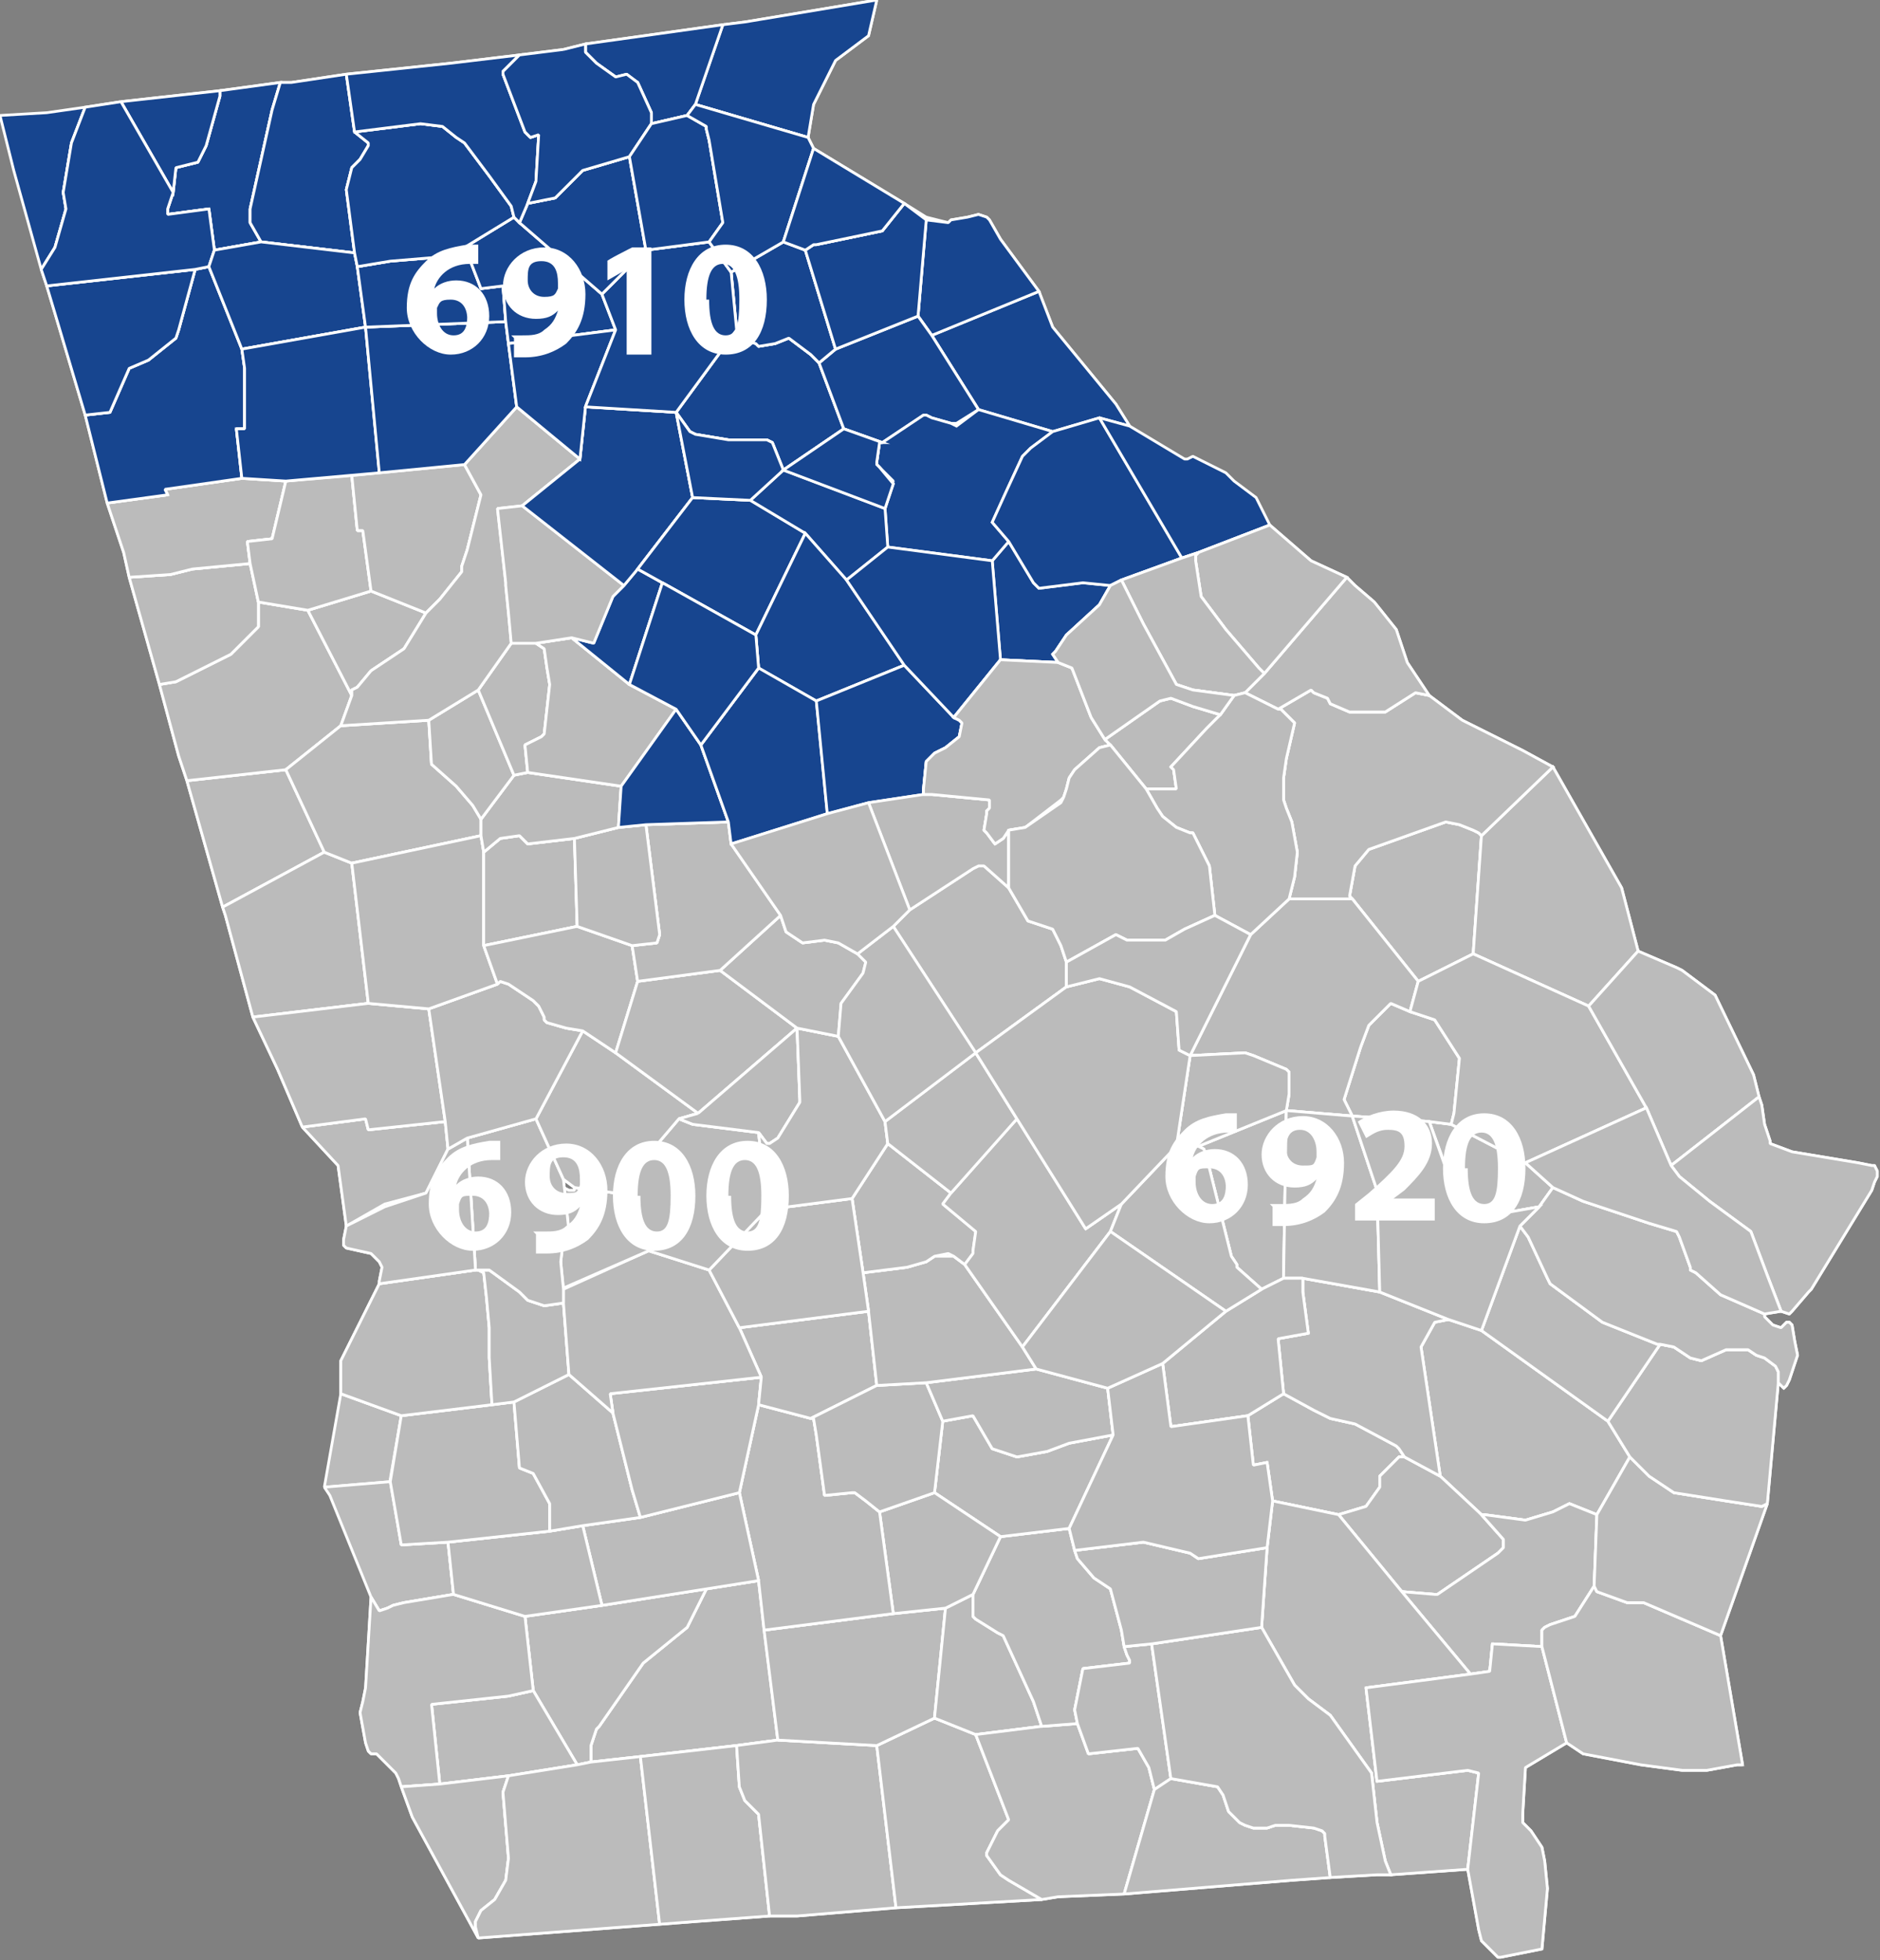 <?xml version="1.0" encoding="UTF-8"?>
<svg xmlns="http://www.w3.org/2000/svg" version="1.1" viewBox="0 0 68.4 71.3">
  <rect x="0" y="0" width="68.4" height="71.3" fill="#808080" stroke="none"/>
  <defs>
    <style>
      .cls-1, .cls-2 {
        stroke-miterlimit: 10;
      }

      .cls-1, .cls-2, .cls-3, .cls-4 {
        stroke: #fff;
        stroke-width: .1px;
      }

      .cls-1, .cls-3 {
        fill: #bbb;
      }

      .cls-2, .cls-4 {
        fill: #17458f;
      }

      .cls-3, .cls-4 {
        stroke-linejoin: bevel;
      }

      .cls-5 {
        isolation: isolate;
      }

      .cls-6 {
        fill: #fff;
      }
    </style>
  </defs>
  <!-- Generator: Adobe Illustrator 28.6.0, SVG Export Plug-In . SVG Version: 1.2.0 Build 709)  -->
  <g>
    <g id="Layer_1">
      <g id="Layer_1-2" data-name="Layer_1">
        <g id="Zone_34">
          <g id="Georgia">
            <g id="_x36_900">
              <polyline class="cls-3" points="12.4 50.7 14.6 51.5 14.2 53.9 11.8 54.1 12.4 50.7"/>
              <polyline class="cls-3" points="11.8 54.1 14.2 53.9 14.6 56.2 16.3 56.1 16.5 58 14.7 58.3 14.3 58.4 14.1 58.5 13.8 58.6 13.5 58.1 12 54.4 11.8 54.1"/>
              <polyline class="cls-3" points="10.4 28 11.8 31 8.1 33 6.8 28.4 10.4 28"/>
              <polyline class="cls-3" points="10.4 28 11.8 31 8.1 33 6.8 28.4 10.4 28"/>
              <polyline class="cls-3" points="11.8 31 12.8 31.4 13.4 36.5 9.2 37 8.2 33.3 8.1 33 11.8 31"/>
              <polyline class="cls-3" points="11.8 31 12.8 31.4 13.4 36.5 9.2 37 8.2 33.3 8.1 33 11.8 31"/>
              <polyline class="cls-3" points="9.4 21.9 11.2 22.2 12.8 25.3 12.4 26.4 10.4 28 6.8 28.4 6.5 27.5 5.8 24.9 6.4 24.8 8.4 23.8 9.4 22.8 9.4 21.9"/>
              <polyline class="cls-3" points="9.4 21.9 11.2 22.2 12.8 25.3 12.4 26.4 10.4 28 6.8 28.4 6.5 27.5 5.8 24.9 6.4 24.8 8.4 23.8 9.4 22.8 9.4 21.9"/>
              <polyline class="cls-3" points="11.2 22.2 13.5 21.5 15.5 22.3 14.7 23.6 13.5 24.4 13 25 12.8 25.1 12.8 25.3 11.2 22.2"/>
              <polyline class="cls-3" points="11.2 22.2 13.5 21.5 15.5 22.3 14.7 23.6 13.5 24.4 13 25 12.8 25.1 12.8 25.3 11.2 22.2"/>
              <polyline class="cls-3" points="4.7 21 6.2 20.9 7 20.7 9.1 20.5 9.4 21.9 9.4 22.8 8.4 23.8 6.4 24.8 5.8 24.9 4.7 21"/>
              <polyline class="cls-3" points="4.7 21 6.2 20.9 7 20.7 9.1 20.5 9.4 21.9 9.4 22.8 8.4 23.8 6.4 24.8 5.8 24.9 4.7 21"/>
              <polyline class="cls-3" points="8.8 17.4 10.4 17.5 9.9 19.6 9 19.7 9.1 20.5 7 20.7 6.2 20.9 4.7 21 4.5 20.1 3.9 18.3 6.1 18 6 17.8 8.8 17.4"/>
              <polyline class="cls-3" points="8.8 17.4 10.4 17.5 9.9 19.6 9 19.7 9.1 20.5 7 20.7 6.2 20.9 4.7 21 4.5 20.1 3.9 18.3 6.1 18 6 17.8 8.8 17.4"/>
              <polyline class="cls-3" points="11 41 13.3 40.7 13.4 41.1 16.2 40.8 16.3 41.8 15.5 43.4 14 43.8 12.6 44.6 12.3 42.4 11 41"/>
              <polyline class="cls-3" points="11 41 13.3 40.7 13.4 41.1 16.2 40.8 16.3 41.8 15.5 43.4 14 43.9 12.6 44.6 12.3 42.4 11 41"/>
              <polyline class="cls-3" points="13.4 36.5 15.6 36.7 16.2 40.8 13.4 41.1 13.3 40.7 11 41 10.1 38.9 9.2 37 13.4 36.5"/>
              <polyline class="cls-3" points="13.4 36.5 15.6 36.7 16.2 40.8 13.4 41.1 13.3 40.7 11 41 10.1 38.9 9.2 37 13.4 36.5"/>
              <polyline class="cls-3" points="10.4 17.5 12.8 17.3 13 19.3 13.2 19.3 13.5 21.5 11.2 22.2 9.4 21.9 9.1 20.5 9 19.7 9.9 19.6 10.4 17.5"/>
              <polyline class="cls-3" points="10.4 17.5 12.8 17.3 13 19.3 13.2 19.3 13.5 21.5 11.2 22.2 9.4 21.9 9.1 20.5 9 19.7 9.9 19.6 10.4 17.5"/>
              <polyline class="cls-3" points="27.6 57.5 28.3 63.3 26.8 63.5 23.3 63.9 21.5 64.1 21.5 63.5 21.7 62.9 21.8 62.8 23.4 60.5 25 59.2 25.7 57.8 27.6 57.5"/>
              <polyline class="cls-3" points="27.6 57.5 28.3 63.3 26.8 63.5 23.3 63.9 21.5 64.1 21.5 63.5 21.7 62.9 21.8 62.8 23.4 60.5 25 59.2 25.7 57.8 27.6 57.5"/>
              <polyline class="cls-3" points="21.9 58.4 25.7 57.8 25 59.2 23.4 60.5 21.8 62.8 21.7 62.9 21.5 63.5 21.5 64.1 21 64.2 19.4 61.5 19.1 58.8 21.9 58.4"/>
              <polyline class="cls-3" points="21.9 58.4 25.7 57.8 25 59.2 23.4 60.5 21.8 62.8 21.7 62.9 21.5 63.5 21.5 64.1 21 64.2 19.4 61.5 19.1 58.8 21.9 58.4"/>
              <polyline class="cls-3" points="19.4 61.5 21 64.2 18.5 64.6 16 64.9 15.7 62 18.5 61.7 19.4 61.5 19.4 61.5"/>
              <polyline class="cls-3" points="19.4 61.5 21 64.2 18.5 64.6 16 64.9 15.7 62 18.5 61.7 19.4 61.5 19.4 61.5"/>
              <polyline class="cls-3" points="16.5 58 19.1 58.8 19.4 61.5 19.4 61.5 18.5 61.7 15.7 62 16 64.9 14.6 65 14.5 64.7 14.4 64.5 13.7 63.8 13.6 63.8 13.5 63.8 13.4 63.7 13.3 63.4 13.1 62.3 13.2 61.9 13.3 61.4 13.5 58.1 13.8 58.6 14.1 58.5 14.3 58.4 14.7 58.3 16.5 58"/>
              <polyline class="cls-3" points="16.5 58 19.1 58.8 19.4 61.5 19.4 61.5 18.5 61.7 15.7 62 16 64.9 14.6 65 14.5 64.7 14.4 64.5 13.7 63.8 13.6 63.8 13.5 63.8 13.4 63.7 13.3 63.4 13.1 62.3 13.2 61.9 13.3 61.4 13.5 58.1 13.8 58.6 14.1 58.5 14.3 58.4 14.7 58.3 16.5 58"/>
              <polyline class="cls-3" points="16 64.9 18.5 64.6 18.3 65.2 18.5 67.6 18.4 68.4 18 69.1 17.5 69.5 17.3 69.9 17.3 70.1 17.4 70.5 17.4 70.5 15 66.1 14.6 65 16 64.9"/>
              <polyline class="cls-3" points="16 64.9 18.5 64.6 18.3 65.2 18.5 67.6 18.4 68.4 18 69.1 17.5 69.5 17.3 69.9 17.3 70.1 17.4 70.5 17.4 70.5 15 66.1 14.6 65 16 64.9"/>
              <polyline class="cls-3" points="23.3 63.9 24 70 17.4 70.5 17.3 70.1 17.3 69.9 17.5 69.5 18 69.1 18.4 68.4 18.5 67.6 18.3 65.2 18.5 64.6 21 64.2 21.5 64.1 23.3 63.9"/>
              <polyline class="cls-3" points="23.3 63.9 24 70 17.4 70.5 17.3 70.1 17.3 69.9 17.5 69.5 18 69.1 18.4 68.4 18.5 67.6 18.3 65.2 18.5 64.6 21 64.2 21.5 64.1 23.3 63.9"/>
              <polyline class="cls-3" points="26.8 63.5 26.9 65 27.1 65.5 27.3 65.7 27.6 66 28 69.7 25.3 69.9 24 70 23.3 63.9 26.8 63.5"/>
              <polyline class="cls-3" points="26.8 63.5 26.9 65 27.1 65.5 27.3 65.7 27.6 66 28 69.7 25.3 69.9 24 70 23.3 63.9 26.8 63.5"/>
              <polyline class="cls-3" points="28.3 63.3 31.9 63.5 32.6 69.4 29 69.7 28 69.7 27.6 66 27.3 65.7 27.1 65.5 26.9 65 26.8 63.5 28.3 63.3"/>
              <polyline class="cls-3" points="28.3 63.3 31.9 63.5 32.6 69.4 29 69.7 28 69.7 27.6 66 27.3 65.7 27.1 65.5 26.9 65 26.8 63.5 28.3 63.3"/>
              <polyline class="cls-3" points="35.5 63.1 36.7 66.2 36.3 66.6 35.9 67.4 35.9 67.5 36.4 68.2 36.7 68.4 37.9 69.1 34.4 69.3 32.6 69.4 31.9 63.5 34 62.5 35.5 63.1"/>
              <polyline class="cls-3" points="35.5 63.1 36.7 66.2 36.3 66.6 35.9 67.4 35.9 67.5 36.4 68.2 36.7 68.4 37.9 69.1 34.4 69.3 32.6 69.4 31.9 63.5 34 62.5 35.5 63.1"/>
              <polyline class="cls-3" points="34.4 58.5 34 62.5 31.9 63.5 28.3 63.3 27.8 59.3 32.5 58.7 34.4 58.5"/>
              <polyline class="cls-3" points="34.4 58.5 34 62.5 31.9 63.5 28.3 63.3 27.8 59.3 32.5 58.7 34.4 58.5"/>
              <polyline class="cls-3" points="35.4 58 35.4 58.5 35.4 58.8 35.5 58.9 36.3 59.4 36.5 59.5 37.6 61.9 37.9 62.8 35.5 63.1 34 62.5 34.4 58.5 35.4 58"/>
              <polyline class="cls-3" points="35.4 58 35.4 58.5 35.4 58.8 35.5 58.9 36.3 59.4 36.5 59.5 37.6 61.9 37.9 62.8 35.5 63.1 34 62.5 34.4 58.5 35.4 58"/>
              <polyline class="cls-3" points="37.9 62.8 39.2 62.7 39.6 63.8 41.4 63.6 41.8 64.3 42 65.1 40.9 68.9 38.5 69 37.9 69.1 36.7 68.4 36.4 68.2 35.9 67.5 35.9 67.4 36.3 66.6 36.7 66.2 35.5 63.1 37.9 62.8"/>
              <polyline class="cls-3" points="37.9 62.8 39.2 62.7 39.6 63.8 41.4 63.6 41.8 64.3 42 65.1 40.9 68.9 38.5 69 37.9 69.1 36.7 68.4 36.4 68.2 35.9 67.5 35.9 67.4 36.3 66.6 36.7 66.2 35.5 63.1 37.9 62.8"/>
              <polyline class="cls-3" points="38.9 55.6 39.1 56.4 39.2 56.7 39.2 56.7 39.8 57.4 40.4 57.8 40.8 59.3 40.9 59.9 41 60.2 41.1 60.4 41.1 60.5 39.4 60.7 39.1 62.2 39.2 62.7 37.9 62.8 37.6 61.9 36.5 59.5 36.3 59.4 35.5 58.9 35.4 58.8 35.4 58.5 35.4 58 36.4 55.9 38.9 55.6"/>
              <polyline class="cls-3" points="38.9 55.6 39.1 56.4 39.2 56.7 39.2 56.7 39.8 57.4 40.4 57.8 40.8 59.3 40.9 59.9 41 60.2 41.1 60.4 41.1 60.5 39.4 60.7 39.1 62.2 39.2 62.7 37.9 62.8 37.6 61.9 36.5 59.5 36.3 59.4 35.5 58.9 35.4 58.8 35.4 58.5 35.4 58 36.4 55.9 38.9 55.6"/>
              <polyline class="cls-3" points="40.5 52.2 38.9 55.6 36.4 55.9 34 54.3 34.3 51.7 35.4 51.5 36.1 52.7 37 53 38.1 52.8 38.9 52.5 40.5 52.2"/>
              <polyline class="cls-3" points="40.5 52.2 38.9 55.6 36.4 55.9 34 54.3 34.3 51.7 35.4 51.5 36.1 52.7 37 53 38.1 52.8 38.9 52.5 40.5 52.2"/>
              <polyline class="cls-3" points="32 55 34 54.3 36.4 55.9 35.4 58 34.4 58.5 32.5 58.7 32 55"/>
              <polyline class="cls-3" points="32 55 34 54.3 36.4 55.9 35.4 58 34.4 58.5 32.5 58.7 32 55"/>
              <polyline class="cls-3" points="27.6 51.1 29.5 51.6 29.6 51.6 29.7 52.2 30 54.4 31 54.3 31.1 54.3 31.5 54.6 32 55 32.5 58.7 27.8 59.3 27.6 57.5 26.9 54.3 27.6 51.1"/>
              <polyline class="cls-3" points="27.6 51.1 29.5 51.6 29.6 51.6 29.7 52.2 30 54.4 31 54.3 31.1 54.3 31.5 54.6 32 55 32.5 58.7 27.8 59.3 27.6 57.5 26.9 54.3 27.6 51.1"/>
              <polyline class="cls-3" points="23.3 55.2 26.9 54.3 27.6 57.5 25.7 57.8 21.9 58.4 21.2 55.5 23.3 55.2"/>
              <polyline class="cls-3" points="23.3 55.2 26.9 54.3 27.6 57.5 25.7 57.8 21.9 58.4 21.2 55.5 23.3 55.2"/>
              <polyline class="cls-3" points="20 55.7 21.2 55.5 21.9 58.4 19.1 58.8 16.5 58 16.3 56.1 20 55.7"/>
              <polyline class="cls-3" points="20 55.7 21.2 55.5 21.9 58.4 19.1 58.8 16.5 58 16.3 56.1 20 55.7"/>
              <polyline class="cls-3" points="17.9 51.1 18.7 51 18.9 53.4 19.4 53.6 20 54.7 20 55.2 20 55.5 20 55.7 16.3 56.1 14.6 56.2 14.2 53.8 14.6 51.5 17.9 51.1"/>
              <polyline class="cls-3" points="17.9 51.1 18.7 51 18.9 53.4 19.4 53.6 20 54.7 20 55.2 20 55.5 20 55.7 16.3 56.1 14.6 56.2 14.2 53.9 14.6 51.5 17.9 51.1"/>
              <polygon class="cls-3" points="23 54.2 23.3 55.2 21.2 55.5 20 55.7 20 55.5 20 55.2 20 54.7 19.4 53.6 18.9 53.4 18.7 51 20.7 50 22.3 51.4 23 54.2"/>
              <polygon class="cls-3" points="23 54.2 23.3 55.2 21.2 55.5 20 55.7 20 55.5 20 55.2 20 54.7 19.4 53.6 18.9 53.4 18.7 51 20.7 50 22.3 51.4 23 54.2"/>
              <polyline class="cls-3" points="27.7 50.1 27.6 51.1 26.9 54.3 23.3 55.2 23 54.2 22.3 51.4 22.2 50.7 27.7 50.1"/>
              <polyline class="cls-3" points="27.7 50.1 27.6 51.1 26.9 54.3 23.3 55.2 23 54.2 22.3 51.4 22.2 50.7 27.7 50.1"/>
              <polyline class="cls-3" points="26.9 48.3 31.6 47.7 31.9 50.4 29.5 51.6 27.6 51.1 27.7 50.1 26.9 48.3"/>
              <polyline class="cls-3" points="26.9 48.3 31.6 47.7 31.9 50.4 29.5 51.6 27.6 51.1 27.7 50.1 26.9 48.3"/>
              <polyline class="cls-3" points="31.9 50.4 33.7 50.3 34.3 51.7 34 54.3 32 55 31.5 54.6 31.1 54.3 31 54.3 30 54.4 29.7 52.2 29.6 51.6 29.5 51.6 31.9 50.4"/>
              <polyline class="cls-3" points="31.9 50.4 33.7 50.3 34.3 51.7 34 54.3 32 55 31.5 54.6 31.1 54.3 31 54.3 30 54.4 29.7 52.2 29.6 51.6 29.5 51.6 31.9 50.4"/>
              <polyline class="cls-3" points="33.7 50.3 37.7 49.8 40.3 50.5 40.5 52.2 38.9 52.5 38.1 52.8 37 53 36.1 52.7 35.4 51.5 34.3 51.7 33.7 50.3"/>
              <polyline class="cls-3" points="33.7 50.3 37.7 49.8 40.3 50.5 40.5 52.2 38.9 52.5 38.1 52.8 37 53 36.1 52.7 35.4 51.5 34.3 51.7 33.7 50.3"/>
              <polyline class="cls-3" points="17.3 46.2 17.4 46.2 17.6 46.3 17.7 47.2 17.8 48.3 17.8 49.4 17.9 51.1 14.6 51.5 12.4 50.7 12.4 49.5 13.8 46.7 17.3 46.2"/>
              <polyline class="cls-3" points="17.3 46.2 17.4 46.2 17.6 46.3 17.7 47.2 17.8 48.3 17.8 49.4 17.9 51.1 14.6 51.5 12.4 50.7 12.4 49.5 13.8 46.7 17.3 46.2"/>
              <polyline class="cls-3" points="17.4 46.2 17.8 46.2 18.9 47 19.2 47.3 19.8 47.5 20.5 47.4 20.7 50 18.7 51 17.9 51.1 17.8 49.4 17.8 48.3 17.7 47.2 17.6 46.3 17.4 46.2"/>
              <polyline class="cls-3" points="17.4 46.2 17.8 46.2 18.9 47 19.2 47.3 19.8 47.5 20.5 47.4 20.7 50 18.7 51 17.9 51.1 17.8 49.4 17.8 48.3 17.7 47.2 17.6 46.3 17.4 46.2"/>
              <polyline class="cls-3" points="23.6 45.5 25.8 46.2 26.9 48.3 27.7 50.1 22.2 50.7 22.3 51.4 20.7 50 20.5 47.4 20.5 46.9 23.6 45.5"/>
              <polyline class="cls-3" points="23.6 45.5 25.8 46.2 26.9 48.3 27.7 50.1 22.2 50.7 22.3 51.4 20.7 50 20.5 47.4 20.5 46.9 23.6 45.5"/>
              <polyline class="cls-3" points="35.1 46 37.2 49 37.7 49.8 33.7 50.3 31.9 50.4 31.6 47.7 31.4 46.3 33 46.1 33.7 45.9 34 45.7 34.5 45.7 34.7 45.7 35.1 46"/>
              <polyline class="cls-3" points="35.1 46 37.2 49 37.7 49.8 33.7 50.3 31.9 50.4 31.6 47.7 31.4 46.3 33 46.1 33.7 45.9 34 45.7 34.5 45.6 34.7 45.7 35.1 46"/>
              <polyline class="cls-3" points="34.6 43.4 37 40.7 39.5 44.7 40.8 43.8 40.4 44.8 37.2 49 35.1 46 35.4 45.6 35.4 45.5 35.5 44.8 34.3 43.8 34.6 43.4"/>
              <polyline class="cls-3" points="34.6 43.4 34.3 43.8 35.5 44.8 35.4 45.5 35.4 45.6 35.1 46 34.7 45.7 34.5 45.7 34 45.7 33.7 45.9 33 46.1 31.4 46.3 31 43.6 32.3 41.6 34.6 43.4"/>
              <polyline class="cls-3" points="34.6 43.4 34.3 43.8 35.5 44.8 35.4 45.5 35.4 45.6 35.1 46 34.7 45.7 34.5 45.6 34 45.7 33.7 45.9 33 46.1 31.4 46.3 31 43.6 32.3 41.6 34.6 43.4"/>
              <polyline class="cls-3" points="31 43.6 31.4 46.3 31.6 47.7 26.9 48.3 25.8 46.2 27.9 44 31 43.6"/>
              <polyline class="cls-3" points="31 43.6 31.4 46.3 31.6 47.7 26.9 48.3 25.8 46.2 27.9 44 31 43.6"/>
              <polyline class="cls-3" points="25.2 40.9 27.6 41.2 27.9 44 25.8 46.2 23.6 45.5 22.4 43.4 24.7 40.7 25.2 40.9"/>
              <polyline class="cls-3" points="25.2 40.9 27.6 41.2 27.9 44 25.8 46.2 23.6 45.5 22.4 43.4 24.7 40.7 25.2 40.9"/>
              <path class="cls-3" d="M20.9,43.2l1.5.2,1.2,2.1-3.2,1.4v-1.7l.2-.3-.3-1.8.4.2h.2,0ZM20.9,43.2h0"/>
              <path class="cls-3" d="M20.9,43.2l1.5.2,1.2,2.1-3.2,1.4v-1.7l.2-.3-.3-1.8.4.2h.2,0Z"/>
              <polyline class="cls-3" points="17 41.4 19.5 40.7 20.5 42.9 20.7 44.8 20.5 45.1 20.4 45.9 20.5 46.9 20.5 47.4 19.8 47.5 19.2 47.3 18.9 47 17.8 46.2 17.4 46.2 17.3 46.2 17 41.4"/>
              <polyline class="cls-3" points="17 41.4 19.5 40.7 20.5 42.9 20.7 44.8 20.5 45.1 20.4 45.9 20.5 46.9 20.5 47.4 19.8 47.5 19.2 47.3 18.9 47 17.8 46.2 17.4 46.2 17.3 46.2 17 41.4"/>
              <polyline class="cls-3" points="17 41.4 17.3 46.2 13.8 46.7 13.8 46.6 13.9 46.1 13.8 45.9 13.5 45.6 12.6 45.4 12.5 45.3 12.5 45.1 12.6 44.6 14 43.8 15.5 43.4 16.3 41.8 17 41.4"/>
              <polyline class="cls-3" points="17 41.4 17.3 46.2 13.8 46.7 13.8 46.6 13.9 46.1 13.8 45.9 13.5 45.6 12.6 45.4 12.5 45.3 12.5 45.1 12.6 44.6 14 43.9 15.5 43.4 16.3 41.8 17 41.4"/>
              <polyline class="cls-3" points="21.2 37.5 22.4 38.3 25.4 40.5 24.7 40.7 22.4 43.4 20.9 43.2 20.5 42.9 19.5 40.7 21.2 37.5"/>
              <polyline class="cls-3" points="21.2 37.5 22.4 38.3 25.4 40.5 24.7 40.7 22.4 43.4 20.9 43.2 20.5 42.9 19.5 40.7 21.2 37.5"/>
              <polyline class="cls-3" points="18.1 35.8 18.2 35.7 18.5 35.8 19.4 36.4 19.6 36.6 19.8 37 19.8 37.1 19.9 37.2 20.6 37.4 21.2 37.5 19.5 40.7 17 41.4 16.3 41.8 16.2 40.8 15.6 36.7 18.1 35.8"/>
              <polyline class="cls-3" points="18.1 35.8 18.2 35.7 18.5 35.8 19.4 36.4 19.6 36.6 19.8 37 19.8 37.1 19.9 37.2 20.6 37.4 21.2 37.5 19.5 40.7 17 41.4 16.3 41.8 16.2 40.8 15.6 36.7 18.1 35.8"/>
              <polyline class="cls-3" points="13.8 17.1 16.9 16.9 17.5 18 17 20 16.8 20.6 16.8 20.8 16 21.8 15.5 22.3 13.5 21.5 13.2 19.3 13 19.3 12.8 17.3 13.8 17.1"/>
              <polyline class="cls-3" points="13.8 17.2 16.9 16.9 17.5 18 17 20 16.8 20.6 16.8 20.8 16 21.8 15.5 22.3 13.5 21.5 13.2 19.3 13 19.3 12.8 17.3 13.8 17.2"/>
              <polyline class="cls-3" points="12.4 26.4 15.6 26.2 15.7 27.8 16.6 28.6 17.2 29.3 17.5 29.8 17.5 30.4 12.8 31.4 11.8 31 10.4 28 12.4 26.4"/>
              <polyline class="cls-3" points="12.4 26.4 15.6 26.2 15.7 27.8 16.6 28.6 17.2 29.3 17.5 29.8 17.5 30.4 12.8 31.4 11.8 31 10.4 28 12.4 26.4"/>
              <polyline class="cls-3" points="17.6 31 17.6 34.4 18.1 35.8 15.6 36.7 13.4 36.5 12.8 31.4 17.5 30.4 17.6 31"/>
              <polyline class="cls-3" points="17.6 31 17.6 34.4 18.1 35.8 15.6 36.7 13.4 36.5 12.8 31.4 17.5 30.4 17.6 31"/>
              <polyline class="cls-3" points="17.6 31 18.2 30.5 18.9 30.4 19.2 30.7 20.9 30.5 21 33.7 17.6 34.4 17.6 31"/>
              <polyline class="cls-3" points="17.6 31 18.2 30.5 18.9 30.4 19.2 30.7 20.9 30.5 21 33.7 17.6 34.4 17.6 31"/>
              <polyline class="cls-3" points="21 33.7 23 34.4 23.2 35.7 22.4 38.3 21.2 37.5 20.6 37.4 19.9 37.2 19.8 37.1 19.8 37 19.6 36.6 19.4 36.4 18.5 35.8 18.2 35.7 18.1 35.8 17.6 34.4 21 33.7"/>
              <polyline class="cls-3" points="21 33.7 23 34.4 23.2 35.7 22.4 38.3 21.2 37.5 20.6 37.4 19.9 37.2 19.8 37.1 19.8 37 19.6 36.6 19.4 36.4 18.5 35.8 18.2 35.7 18.1 35.8 17.6 34.4 21 33.7"/>
              <polyline class="cls-3" points="23.2 35.7 26.2 35.3 29 37.4 29 37.4 25.4 40.5 22.4 38.3 23.2 35.7"/>
              <polyline class="cls-3" points="23.2 35.7 26.2 35.3 29 37.4 29 37.4 25.4 40.5 22.4 38.3 23.2 35.7"/>
              <polyline class="cls-3" points="25.4 40.5 29 37.4 29.1 40 29.1 40.1 28.3 41.4 28 41.6 27.9 41.6 27.6 41.2 25.2 40.9 24.7 40.7 25.4 40.5"/>
              <polyline class="cls-3" points="25.4 40.5 29 37.4 29.1 40 29.1 40.1 28.3 41.4 28 41.6 27.9 41.6 27.6 41.2 25.2 40.9 24.7 40.7 25.4 40.5"/>
              <polyline class="cls-3" points="29 37.4 29 37.4 30.5 37.7 32.2 40.8 32.3 41.6 31 43.6 27.9 44 27.6 41.2 27.9 41.6 28 41.6 28.3 41.4 29.1 40.1 29.1 40 29 37.4"/>
              <polyline class="cls-3" points="29 37.4 29 37.4 30.5 37.7 32.2 40.8 32.3 41.6 31 43.6 27.9 44 27.6 41.2 27.9 41.6 28 41.6 28.3 41.4 29.1 40.1 29.1 40 29 37.4"/>
              <polyline class="cls-3" points="37 40.7 34.6 43.4 32.3 41.6 32.2 40.8 35.5 38.3 37 40.7"/>
              <polyline class="cls-3" points="33.1 33.1 35.4 31.6 35.6 31.5 35.8 31.5 36.7 32.3 37.4 33.5 38 33.7 38.3 33.8 38.6 34.4 38.8 35 38.8 35.9 35.5 38.3 32.5 33.7 33.1 33.1"/>
              <polyline class="cls-3" points="31.2 34.7 32.5 33.7 35.5 38.3 32.2 40.8 30.5 37.7 30.6 36.5 31.4 35.4 31.5 35 31.2 34.7"/>
              <polyline class="cls-3" points="28.4 33.3 28.6 33.9 29.2 34.3 30 34.2 30.5 34.3 31.2 34.7 31.5 35 31.4 35.4 30.6 36.5 30.5 37.7 29 37.4 26.2 35.3 28.4 33.3"/>
              <polyline class="cls-3" points="28.4 33.3 28.6 33.9 29.2 34.3 30 34.2 30.5 34.3 31.2 34.7 31.5 35 31.4 35.4 30.6 36.5 30.5 37.7 29 37.4 26.2 35.3 28.4 33.3"/>
              <polyline class="cls-3" points="33.6 28.9 33.9 28.9 36 29.1 36 29.2 36 29.3 36 29.4 35.9 29.5 35.9 29.6 35.8 30.2 35.9 30.3 36.2 30.7 36.5 30.5 36.7 30.2 36.7 32.3 35.8 31.5 35.6 31.5 35.4 31.6 33.1 33.1 31.6 29.2 33.6 28.9"/>
              <polyline class="cls-3" points="31.6 29.2 33.1 33.1 32.5 33.7 31.2 34.7 30.5 34.3 30 34.2 29.2 34.3 28.6 33.9 28.4 33.3 26.6 30.7 30.1 29.6 31.6 29.2"/>
              <polyline class="cls-3" points="23.5 30 26.5 29.9 26.6 30.7 28.4 33.3 26.2 35.3 23.2 35.7 23 34.4 23.9 34.3 24 34 23.5 30"/>
              <polyline class="cls-3" points="23.5 30 26.5 29.9 26.6 30.7 28.4 33.3 26.2 35.3 23.2 35.7 23 34.4 23.9 34.3 24 34 23.5 30"/>
              <polyline class="cls-3" points="23.5 30 24 34 23.9 34.3 23 34.4 21 33.7 20.9 30.5 22.5 30.1 23.5 30"/>
              <polyline class="cls-3" points="23.5 30 24 34 23.9 34.3 23 34.4 21 33.7 20.9 30.5 22.5 30.1 23.5 30"/>
              <polyline class="cls-3" points="18.7 28.2 19.2 28.1 22.6 28.6 22.5 30.1 20.9 30.5 19.2 30.7 18.9 30.4 18.2 30.5 17.6 31 17.5 30.4 17.5 29.8 18.7 28.2"/>
              <polyline class="cls-3" points="18.7 28.2 19.2 28.1 22.6 28.6 22.5 30.1 20.9 30.5 19.2 30.7 18.9 30.4 18.2 30.5 17.6 31 17.5 30.4 17.5 29.8 18.7 28.2"/>
              <polyline class="cls-3" points="15.6 26.2 17.4 25.1 18.7 28.2 17.5 29.8 17.2 29.3 16.6 28.6 15.7 27.8 15.6 26.2"/>
              <polyline class="cls-3" points="15.6 26.2 17.4 25.1 18.7 28.2 17.5 29.8 17.2 29.3 16.6 28.6 15.7 27.8 15.6 26.2"/>
              <polyline class="cls-3" points="19.5 23.4 19.8 23.6 19.9 24.3 20 24.9 19.8 26.7 19.7 26.8 19.1 27.1 19.2 28.1 18.7 28.2 17.4 25.1 18.6 23.4 19.5 23.4"/>
              <polyline class="cls-3" points="19.5 23.4 19.8 23.6 19.9 24.3 20 24.9 19.8 26.7 19.7 26.8 19.1 27.1 19.2 28.1 18.7 28.2 17.4 25.1 18.6 23.4 19.5 23.4"/>
              <polyline class="cls-3" points="24.6 25.8 25.5 27.1 26.5 29.9 23.5 30 22.5 30.1 22.6 28.6 24.6 25.8"/>
              <polyline class="cls-3" points="19.5 23.4 20.8 23.2 22.9 24.9 24.6 25.8 22.6 28.6 19.2 28.1 19.1 27.1 19.7 26.8 19.8 26.7 20 24.9 19.9 24.3 19.8 23.6 19.5 23.4"/>
              <polyline class="cls-3" points="19.5 23.4 20.8 23.2 22.9 24.9 24.6 25.8 22.6 28.6 19.2 28.1 19.1 27.1 19.7 26.8 19.8 26.7 20 24.9 19.9 24.3 19.8 23.6 19.5 23.4"/>
              <polyline class="cls-3" points="19 18.4 22.7 21.3 22.3 21.7 21.6 23.4 20.8 23.2 19.5 23.4 18.6 23.4 18.5 22.3 18.4 21.3 18.4 21.2 18.1 18.5 19 18.4"/>
              <polyline class="cls-3" points="18.8 14.8 21.1 16.7 19 18.4 18.1 18.5 18.4 21.2 18.4 21.3 18.5 22.3 18.6 23.4 17.4 25.1 15.6 26.2 12.4 26.4 12.8 25.3 12.8 25.1 13 25 13.5 24.4 14.7 23.6 15.5 22.3 16 21.8 16.8 20.8 16.8 20.6 17 20 17.5 18 16.9 16.9 18.8 14.8"/>
              <polyline class="cls-3" points="18.8 14.8 21.1 16.7 19 18.4 18.1 18.5 18.4 21.2 18.4 21.3 18.5 22.3 18.6 23.4 17.4 25.1 15.6 26.2 12.4 26.4 12.8 25.3 12.8 25.1 13 25 13.5 24.4 14.7 23.6 15.5 22.3 16 21.8 16.8 20.8 16.8 20.6 17 20 17.5 18 16.9 16.9 18.8 14.8"/>
              <polyline class="cls-3" points="24.6 15 25.2 18.1 23.2 20.7 22.7 21.3 19 18.4 21.1 16.7 21.3 14.8 24.6 15"/>
              <polyline class="cls-3" points="24.1 21.2 22.9 24.9 20.8 23.2 21.6 23.4 22.3 21.7 22.7 21.3 23.2 20.7 24.1 21.2"/>
              <polyline class="cls-3" points="42.6 64.7 44.3 65 44.5 65.3 44.7 65.9 45.1 66.3 45.3 66.4 45.6 66.5 46.1 66.5 46.4 66.4 46.9 66.4 47.8 66.5 48.1 66.6 48.2 66.7 48.2 66.8 48.4 68.3 47 68.4 40.9 68.9 42 65.1 42.6 64.7"/>
              <polyline class="cls-3" points="40.9 59.9 41.9 59.8 42.6 64.7 42 65.1 41.8 64.3 41.4 63.6 39.6 63.8 39.2 62.7 39.1 62.2 39.4 60.7 41.1 60.5 41.1 60.4 41 60.2 40.9 59.9"/>
              <polyline class="cls-3" points="40.9 59.9 41.9 59.8 42.6 64.7 42 65.1 41.8 64.3 41.4 63.6 39.6 63.8 39.2 62.7 39.1 62.2 39.4 60.7 41.1 60.5 41.1 60.4 41 60.2 40.9 59.9"/>
              <polyline class="cls-3" points="42.6 64.7 44.3 65 44.5 65.3 44.7 65.9 45.1 66.3 45.3 66.4 45.6 66.5 46.1 66.5 46.4 66.4 46.9 66.4 47.8 66.5 48.1 66.6 48.2 66.7 48.2 66.8 48.4 68.3 47 68.4 40.9 68.9 42 65.1 42.6 64.7"/>
            </g>
            <g id="_x36_910">
              <polyline class="cls-4" points="24.6 25.8 25.5 27.1 26.5 29.9 23.5 30 22.5 30.1 22.6 28.6 24.6 25.8"/>
              <polyline class="cls-4" points="24.1 21.2 22.9 24.9 20.8 23.2 21.6 23.4 22.3 21.7 22.7 21.3 23.2 20.7 24.1 21.2"/>
              <polyline class="cls-3" points="19 18.4 22.7 21.3 22.3 21.7 21.6 23.4 20.8 23.2 19.5 23.4 18.6 23.4 18.5 22.3 18.4 21.3 18.4 21.2 18.1 18.5 19 18.4"/>
              <polyline class="cls-4" points="24.6 15 25.2 18.1 23.2 20.7 22.7 21.3 19 18.4 21.1 16.7 21.3 14.8 24.6 15"/>
              <polyline class="cls-4" points="25.2 18.1 27.3 18.2 29.3 19.4 27.5 23.1 24.1 21.2 23.2 20.7 25.2 18.1"/>
              <polyline class="cls-4" points="27.3 18.2 28.5 17.1 32.2 18.5 32.3 19.9 30.8 21.1 29.3 19.4 27.3 18.2"/>
              <polyline class="cls-4" points="36.7 19.7 37.6 21.2 37.8 21.4 37.8 21.4 39.4 21.2 40.4 21.3 40 22 38.8 23.1 38.4 23.7 38.3 23.8 38.5 24.1 36.4 24 36.1 20.4 36.7 19.7"/>
              <polyline class="cls-4" points="36.1 20.4 36.4 24 34.7 26.1 32.9 24.2 30.8 21.1 32.3 19.9 36.1 20.4"/>
              <polyline class="cls-4" points="35.6 14.9 38.3 15.7 37.5 16.3 37.2 16.6 36.6 17.9 36.1 19 36.1 19 36.7 19.7 36.1 20.4 32.3 19.9 32.2 18.5 32.5 17.5 32 17 31.9 16.9 31.9 16.8 32 16.1 32.1 16.1 33.6 15.1 33.7 15.1 33.9 15.2 34.6 15.4 34.8 15.4 35.6 14.9"/>
              <polyline class="cls-4" points="38.3 15.7 40 15.2 43 20.3 40.8 21.1 40.4 21.3 39.4 21.2 37.8 21.4 37.8 21.4 37.6 21.2 36.7 19.7 36.1 19 36.1 19 36.6 17.9 37.2 16.6 37.5 16.3 38.3 15.7"/>
              <polyline class="cls-2" points="31.9 0 31.6 1.3 30.4 2.2 29.6 3.8 29.4 5 25.3 3.8 26.3 .9 27.1 .8 31.9 0"/>
              <polyline class="cls-2" points="21.3 1.6 26.3 .9 25.3 3.8 25 4.2 23.7 4.5 23.7 4.1 23.2 3 22.8 2.8 22.4 2.8 21.7 2.3 21.3 1.9 21.3 1.6"/>
              <polyline class="cls-2" points="37.8 10.6 38.3 11.9 40.6 14.7 41.1 15.5 40 15.2 38.3 15.7 35.6 14.9 33.9 12.2 37.8 10.6"/>
              <polyline class="cls-2" points="33.7 7.9 34.5 8.1 34.6 8 35.2 7.9 35.6 7.8 35.9 7.9 36 8 36 8 36.4 8.7 37.8 10.6 33.9 12.2 33.4 11.5 33.7 7.9"/>
              <polyline class="cls-4" points="31.9 0 31.6 1.3 30.4 2.2 29.6 3.8 29.4 5 25.3 3.8 26.3 .9 27.1 .8 31.9 0"/>
              <polyline class="cls-4" points="21.3 1.6 26.3 .9 25.3 3.8 25 4.2 23.7 4.5 23.7 4.1 23.2 3 22.8 2.7 22.4 2.8 21.7 2.3 21.3 1.9 21.3 1.6"/>
              <polyline class="cls-4" points="3.1 3.9 2.6 5.2 2.3 7 2.4 7.6 2 9 1.5 9.8 .5 6.2 0 4.2 1.7 4.1 3.1 3.9"/>
              <polyline class="cls-4" points="37.8 10.6 38.3 11.9 40.6 14.7 41.1 15.5 40 15.2 38.3 15.7 35.6 14.9 33.9 12.2 37.8 10.6"/>
              <polyline class="cls-4" points="33.7 8 34.5 8.1 34.6 8 35.2 7.9 35.6 7.8 35.9 7.9 36 8 36 8 36.4 8.7 37.8 10.6 33.9 12.2 33.4 11.5 33.7 8"/>
              <polyline class="cls-2" points="7.6 9.7 8.8 12.7 8.9 13.4 8.9 15.6 8.6 15.6 8.8 17.4 6 17.8 6.1 18 3.9 18.3 3.1 15.1 4 15 4.7 13.4 5.4 13.1 6.4 12.3 6.5 12 7.1 9.8 7.6 9.7"/>
              <polyline class="cls-4" points="7.6 9.7 8.8 12.7 8.9 13.4 8.9 15.6 8.6 15.6 8.8 17.4 6 17.8 6.1 18 3.9 18.3 3.1 15.1 4 15 4.7 13.4 5.4 13.1 6.4 12.3 6.5 12 7.1 9.8 7.6 9.7"/>
              <polyline class="cls-2" points="7.1 9.8 6.5 12 6.4 12.3 5.4 13.1 4.7 13.4 4 15 3.1 15.1 2 11.4 1.7 10.4 7.1 9.8"/>
              <polyline class="cls-4" points="7.1 9.8 6.5 12 6.4 12.3 5.4 13.1 4.7 13.4 4 15 3.1 15.1 2 11.4 1.7 10.4 7.1 9.8"/>
              <polyline class="cls-2" points="8 3.3 10.2 3 9.9 4 9.1 7.6 9.1 8.1 9.5 8.8 7.8 9.1 7.6 7.6 6.1 7.8 6.1 7.6 6.3 7 6.4 6.1 7.2 5.9 7.5 5.3 8 3.5 8 3.3 8 3.3"/>
              <polyline class="cls-4" points="8 3.3 10.2 3 9.9 4 9.1 7.6 9.1 8.1 9.5 8.8 7.8 9.1 7.6 7.6 6.1 7.8 6.1 7.6 6.3 7 6.4 6.1 7.2 5.9 7.5 5.3 8 3.5 8 3.3 8 3.3"/>
              <polyline class="cls-2" points="4.4 3.7 8 3.3 8 3.5 7.5 5.3 7.2 5.9 6.4 6.1 6.3 7 4.4 3.7"/>
              <polyline class="cls-4" points="4.4 3.7 8 3.3 8 3.5 7.5 5.3 7.2 5.9 6.4 6.1 6.3 7 4.4 3.7"/>
              <polyline class="cls-2" points="4.4 3.7 6.3 7 6.1 7.6 6.1 7.8 7.6 7.6 7.8 9.1 7.6 9.7 7.1 9.8 1.7 10.4 1.5 9.8 2 9 2.4 7.6 2.3 7 2.6 5.2 3.1 3.9 4.4 3.7"/>
              <polyline class="cls-4" points="4.4 3.7 6.3 7 6.1 7.6 6.1 7.8 7.6 7.6 7.8 9.1 7.6 9.7 7.1 9.8 1.7 10.4 1.5 9.8 2 9 2.4 7.6 2.3 7 2.6 5.2 3.1 3.9 4.4 3.7"/>
              <polyline class="cls-2" points="12.6 2.7 12.9 4.8 13.4 5.2 13.4 5.2 13.4 5.3 13.1 5.8 12.8 6.1 12.6 6.9 12.9 9.2 9.5 8.8 9.1 8.1 9.1 7.6 9.9 4 10.2 3 10.6 3 12.6 2.7"/>
              <polyline class="cls-4" points="12.6 2.7 12.9 4.8 13.4 5.2 13.4 5.2 13.4 5.3 13.1 5.8 12.8 6.1 12.6 6.9 12.9 9.2 9.5 8.8 9.1 8.1 9.1 7.6 9.9 4 10.2 3 10.6 3 12.6 2.7"/>
              <polyline class="cls-2" points="9.5 8.8 12.9 9.2 13 9.7 13.3 11.9 8.8 12.7 7.6 9.7 7.8 9.1 9.5 8.8"/>
              <polyline class="cls-4" points="9.5 8.8 12.9 9.2 13 9.7 13.3 11.9 8.8 12.7 7.6 9.7 7.8 9.1 9.5 8.8"/>
              <polyline class="cls-2" points="13.3 11.9 13.8 17.1 10.4 17.5 8.8 17.4 8.6 15.6 8.9 15.6 8.9 13.4 8.8 12.7 13.3 11.9"/>
              <polyline class="cls-4" points="13.3 11.9 13.8 17.2 10.4 17.5 8.8 17.4 8.6 15.6 8.9 15.6 8.9 13.4 8.8 12.7 13.3 11.9"/>
              <polyline class="cls-2" points="18.4 11.7 18.5 12.5 18.8 14.8 16.9 16.9 13.8 17.1 13.3 11.9 18.4 11.7"/>
              <polyline class="cls-4" points="18.4 11.7 18.5 12.5 18.8 14.8 16.9 16.9 13.8 17.2 13.3 11.9 18.4 11.7"/>
              <polyline class="cls-2" points="13 9.7 14.2 9.5 16.6 9.3 16.9 9 17 9.2 17.5 10.5 18.3 10.4 18.4 11.7 13.3 11.9 13 9.7"/>
              <polyline class="cls-4" points="13 9.7 14.2 9.5 16.6 9.3 16.9 9 17 9.2 17.5 10.5 18.3 10.4 18.4 11.7 13.3 11.9 13 9.7"/>
              <polyline class="cls-2" points="18.7 7.9 18.9 8.1 21.9 10.7 22.4 12 18.5 12.5 18.4 11.7 18.3 10.4 17.5 10.5 17 9.2 16.9 9 18.7 7.9"/>
              <polyline class="cls-4" points="18.7 7.9 18.9 8.1 21.9 10.7 22.4 12 18.5 12.5 18.4 11.7 18.3 10.4 17.5 10.5 17 9.2 16.9 9 18.7 7.9"/>
              <polyline class="cls-2" points="18.5 12.5 22.4 12 21.3 14.8 21.1 16.7 18.8 14.8 18.5 12.5"/>
              <polyline class="cls-4" points="18.5 12.5 22.4 12 21.3 14.8 21.1 16.7 18.8 14.8 18.5 12.5"/>
              <polyline class="cls-2" points="29.8 13.2 30.7 15.6 28.5 17.1 28.1 16.1 27.9 16 26.9 16 26.5 16 25.3 15.8 25.1 15.7 24.6 15 26.8 12 27.2 12.4 27.5 12.5 27.6 12.6 28.2 12.5 28.7 12.3 29.5 12.9 29.8 13.2"/>
              <polyline class="cls-4" points="29.8 13.2 30.7 15.6 28.5 17.1 28.1 16.1 27.9 16 26.9 16 26.5 16 25.3 15.8 25.1 15.7 24.6 15 26.8 12 27.2 12.4 27.5 12.5 27.6 12.6 28.2 12.5 28.7 12.3 29.5 12.9 29.8 13.2"/>
              <polyline class="cls-2" points="33.4 11.5 33.9 12.2 35.6 14.9 34.8 15.5 34.6 15.4 33.9 15.2 33.7 15.1 33.6 15.1 32.1 16.1 30.7 15.6 29.8 13.2 30.4 12.7 33.4 11.5"/>
              <polyline class="cls-4" points="33.4 11.5 33.9 12.2 35.6 14.9 34.8 15.4 34.6 15.4 33.9 15.2 33.7 15.1 33.6 15.1 32.1 16.1 30.7 15.6 29.8 13.2 30.4 12.7 33.4 11.5"/>
              <polyline class="cls-2" points="29.3 9.1 30.4 12.7 29.8 13.2 29.5 12.9 28.7 12.3 28.2 12.5 27.6 12.6 27.5 12.5 27.2 12.4 26.8 12 26.6 9.9 28.5 8.8 29.3 9.1"/>
              <polyline class="cls-4" points="29.3 9.1 30.4 12.7 29.8 13.2 29.5 12.9 28.7 12.3 28.2 12.5 27.6 12.6 27.5 12.5 27.2 12.4 26.8 12 26.6 9.9 28.5 8.8 29.3 9.1"/>
              <polyline class="cls-2" points="25.8 8.8 26.6 9.9 26.8 12 24.6 15 21.3 14.8 22.4 12 21.9 10.7 23.5 9.1 25.8 8.8"/>
              <polyline class="cls-4" points="25.8 8.8 26.6 9.9 26.8 12 24.6 15 21.3 14.8 22.4 12 21.9 10.7 23.5 9.1 25.8 8.8"/>
              <polyline class="cls-2" points="22.9 5.7 23.5 9.1 21.9 10.7 18.9 8.1 19.2 7.4 20.2 7.2 21.2 6.2 22.9 5.7"/>
              <polyline class="cls-4" points="22.9 5.7 23.5 9.1 21.9 10.7 18.9 8.1 19.2 7.4 20.2 7.2 21.2 6.2 22.9 5.7"/>
              <polyline class="cls-2" points="12.9 4.8 15.3 4.5 16.1 4.6 16.6 5 16.9 5.2 17.8 6.4 18.6 7.5 18.7 7.9 16.9 9 16.6 9.3 14.2 9.5 13 9.7 12.9 9.2 12.6 6.9 12.8 6.1 13.1 5.8 13.4 5.3 13.4 5.2 13.4 5.2 12.9 4.8"/>
              <polyline class="cls-4" points="12.9 4.8 15.3 4.5 16.1 4.6 16.6 5 16.9 5.2 17.8 6.4 18.6 7.5 18.7 7.9 16.9 9 16.6 9.3 14.2 9.5 13 9.7 12.9 9.2 12.6 6.9 12.8 6.1 13.1 5.8 13.4 5.3 13.4 5.2 13.4 5.2 12.9 4.8"/>
              <polyline class="cls-2" points="16.4 2.3 18.9 2 18.4 2.5 18.3 2.6 18.3 2.7 19.1 4.8 19.3 5 19.6 4.9 19.5 6.6 19.2 7.4 18.9 8.1 18.7 7.9 18.6 7.5 17.8 6.4 16.9 5.2 16.6 5 16.1 4.6 15.3 4.5 12.9 4.8 12.6 2.7 16.4 2.3"/>
              <polyline class="cls-4" points="16.4 2.3 18.9 2 18.4 2.5 18.3 2.6 18.3 2.7 19.1 4.8 19.3 5 19.6 4.9 19.5 6.6 19.2 7.4 18.9 8.1 18.7 7.9 18.6 7.5 17.8 6.4 16.9 5.2 16.6 5 16.1 4.6 15.3 4.5 12.9 4.8 12.6 2.7 16.4 2.3"/>
              <polyline class="cls-2" points="20.5 1.8 21.3 1.6 21.3 1.9 21.7 2.3 22.4 2.8 22.8 2.8 23.2 3 23.7 4.1 23.7 4.5 22.9 5.7 21.2 6.2 20.2 7.2 19.2 7.4 19.5 6.6 19.6 4.9 19.3 5 19.1 4.8 18.3 2.7 18.3 2.6 18.4 2.5 18.9 2 20.5 1.8"/>
              <polyline class="cls-4" points="20.5 1.8 21.3 1.6 21.3 1.9 21.7 2.3 22.4 2.8 22.8 2.7 23.2 3 23.7 4.1 23.7 4.5 22.9 5.7 21.2 6.2 20.2 7.2 19.2 7.4 19.5 6.6 19.6 4.9 19.3 5 19.1 4.8 18.3 2.7 18.3 2.6 18.4 2.5 18.9 2 20.5 1.8"/>
              <polyline class="cls-2" points="23.7 4.5 25 4.2 25.7 4.6 25.7 4.7 25.8 5.1 26.3 8.1 25.8 8.8 23.5 9.1 22.9 5.7 23.7 4.5"/>
              <polyline class="cls-4" points="23.7 4.5 25 4.2 25.7 4.6 25.7 4.7 25.8 5.1 26.3 8.1 25.8 8.8 23.5 9.1 22.9 5.7 23.7 4.5"/>
              <polyline class="cls-2" points="25.3 3.8 29.4 5 29.6 5.4 28.5 8.8 26.6 9.9 25.8 8.8 26.3 8.1 25.8 5.1 25.7 4.7 25.7 4.6 25 4.2 25.3 3.8"/>
              <polyline class="cls-4" points="25.3 3.8 29.4 5 29.6 5.4 28.5 8.8 26.6 9.9 25.8 8.8 26.3 8.1 25.8 5.1 25.7 4.7 25.7 4.6 25 4.2 25.3 3.8"/>
              <polyline class="cls-2" points="32.9 7.4 33.7 7.9 33.4 11.5 30.4 12.7 29.3 9.1 29.6 8.9 29.7 8.9 32.1 8.4 32.9 7.4"/>
              <polyline class="cls-4" points="32.9 7.4 33.7 8 33.4 11.5 30.4 12.7 29.3 9.1 29.6 8.9 29.7 8.9 32.1 8.4 32.9 7.4"/>
              <polyline class="cls-2" points="29.6 5.4 32.9 7.4 32.1 8.4 29.7 8.9 29.6 8.9 29.3 9.1 28.5 8.8 29.6 5.4"/>
              <polyline class="cls-4" points="29.6 5.4 32.9 7.4 32.1 8.4 29.7 8.9 29.6 8.9 29.3 9.1 28.5 8.8 29.6 5.4"/>
              <polyline class="cls-2" points="25.2 18.1 27.3 18.2 29.3 19.4 27.5 23.1 24.1 21.2 23.2 20.7 25.2 18.1"/>
              <polyline class="cls-4" points="30.8 21.1 32.9 24.2 29.7 25.5 27.6 24.3 27.5 23.1 29.3 19.4 30.8 21.1"/>
              <polyline class="cls-2" points="36.7 19.7 37.6 21.2 37.8 21.4 37.8 21.4 39.4 21.2 40.4 21.3 40 22 38.8 23.1 38.4 23.7 38.3 23.8 38.5 24.1 36.4 24 36.1 20.4 36.7 19.7"/>
              <polyline class="cls-2" points="35.6 14.9 38.3 15.7 37.5 16.3 37.2 16.6 36.6 17.9 36.1 19 36.1 19 36.7 19.7 36.1 20.4 32.3 19.9 32.2 18.5 32.5 17.6 32 17 31.9 16.9 31.9 16.8 32 16.1 32.1 16.1 33.6 15.1 33.7 15.1 33.9 15.2 34.6 15.4 34.8 15.5 35.6 14.9"/>
              <polyline class="cls-2" points="38.3 15.7 40 15.2 43 20.3 40.8 21.1 40.4 21.3 39.4 21.2 37.8 21.4 37.8 21.4 37.6 21.2 36.7 19.7 36.1 19 36.1 19 36.6 17.9 37.2 16.6 37.5 16.3 38.3 15.7"/>
              <polyline class="cls-4" points="24.6 15 25.1 15.7 25.3 15.8 26.5 16 26.9 16 27.9 16 28.1 16.1 28.5 17.1 27.3 18.2 25.2 18.1 24.6 15"/>
              <polyline class="cls-4" points="30.7 15.6 32.1 16.1 32 16.1 31.9 16.8 31.9 16.9 32 17 32.5 17.5 32.2 18.5 28.5 17.1 30.7 15.6"/>
              <polyline class="cls-4" points="29.7 25.5 30.1 29.6 26.6 30.7 26.5 29.9 25.5 27.1 27.6 24.3 29.7 25.5"/>
              <polyline class="cls-2" points="27.3 18.2 28.5 17.1 32.2 18.5 32.3 19.9 30.8 21.1 29.3 19.4 27.3 18.2"/>
              <polyline class="cls-2" points="30.8 21.1 32.9 24.2 29.7 25.5 27.6 24.3 27.5 23.1 29.3 19.4 30.8 21.1"/>
              <polyline class="cls-4" points="29.7 25.5 32.9 24.2 34.7 26.1 34.9 26.2 35 26.3 35 26.3 34.9 26.8 34.4 27.2 34 27.4 33.7 27.7 33.6 28.7 33.6 28.8 33.6 28.9 31.6 29.2 30.1 29.6 29.7 25.5"/>
              <polyline class="cls-2" points="24.6 15 25.1 15.7 25.3 15.8 26.5 16 26.9 16 27.9 16 28.1 16.1 28.5 17.1 27.3 18.2 25.2 18.1 24.6 15"/>
              <polyline class="cls-2" points="30.7 15.6 32.1 16.1 32 16.1 31.9 16.8 31.9 16.9 32 17 32.5 17.6 32.2 18.5 28.5 17.1 30.7 15.6"/>
              <polyline class="cls-2" points="29.7 25.5 30.1 29.6 26.6 30.7 26.5 29.9 25.5 27.1 27.6 24.3 29.7 25.5"/>
              <polyline class="cls-4" points="24.1 21.2 27.5 23.1 27.6 24.3 25.5 27.1 24.6 25.8 22.9 24.9 24.1 21.2"/>
              <polyline class="cls-2" points="29.7 25.5 32.9 24.2 34.7 26.1 34.9 26.2 35 26.3 35 26.3 34.9 26.8 34.4 27.2 34 27.4 33.7 27.7 33.6 28.7 33.6 28.8 33.6 28.9 31.6 29.2 30.1 29.6 29.7 25.5"/>
              <polyline class="cls-2" points="36.1 20.4 36.4 24 34.7 26.1 32.9 24.2 30.8 21.1 32.3 19.9 36.1 20.4"/>
              <polyline class="cls-2" points="24.1 21.2 27.5 23.1 27.6 24.3 25.5 27.1 24.6 25.8 22.9 24.9 24.1 21.2"/>
              <polyline class="cls-4" points="40 15.2 41.1 15.5 43.1 16.7 43.2 16.7 43.4 16.6 43.4 16.6 44.6 17.2 44.9 17.5 45.7 18.1 46.2 19.1 43.6 20.1 43 20.3 40 15.2"/>
            </g>
            <g id="_x36_920">
              <polyline class="cls-3" points="33.1 33.1 35.4 31.6 35.6 31.5 35.8 31.5 36.7 32.3 37.4 33.5 38 33.7 38.3 33.8 38.6 34.4 38.8 35 38.8 35.9 35.5 38.3 32.5 33.7 33.1 33.1"/>
              <polyline class="cls-3" points="34.6 43.4 37 40.7 39.5 44.7 40.8 43.8 40.4 44.8 37.2 49 35.1 46 35.4 45.6 35.4 45.5 35.5 44.8 34.3 43.8 34.6 43.4"/>
              <polyline class="cls-3" points="37 40.7 34.6 43.4 32.3 41.6 32.2 40.8 35.5 38.3 37 40.7"/>
              <polyline class="cls-3" points="31.2 34.7 32.5 33.7 35.5 38.3 32.2 40.8 30.5 37.7 30.6 36.5 31.4 35.4 31.5 35 31.2 34.7"/>
              <polyline class="cls-3" points="33.6 28.9 33.9 28.9 36 29.1 36 29.2 36 29.3 36 29.4 35.9 29.5 35.9 29.6 35.8 30.2 35.9 30.3 36.2 30.7 36.5 30.5 36.7 30.2 36.7 32.3 35.8 31.5 35.6 31.5 35.4 31.6 33.1 33.1 31.6 29.2 33.6 28.9"/>
              <polyline class="cls-3" points="31.6 29.2 33.1 33.1 32.5 33.7 31.2 34.7 30.5 34.3 30 34.2 29.2 34.3 28.6 33.9 28.4 33.3 26.6 30.7 30.1 29.6 31.6 29.2"/>
              <polyline class="cls-1" points="38.5 24.1 39 24.3 39.7 26.1 40.2 26.9 40.4 27.1 40 27.2 39.1 28 38.9 28.3 38.8 28.7 38.7 29 38.6 29.1 37.3 30.1 36.7 30.2 36.5 30.5 36.2 30.7 35.9 30.3 35.8 30.2 35.9 29.6 35.9 29.5 36 29.4 36 29.3 36 29.2 36 29.1 33.9 28.9 33.6 28.9 33.6 28.8 33.6 28.7 33.7 27.7 34 27.4 34.4 27.2 34.9 26.8 35 26.3 35 26.3 34.9 26.2 34.7 26.1 36.4 24 38.5 24.1"/>
              <polyline class="cls-3" points="38.5 24.1 39 24.3 39.7 26.1 40.2 26.9 40.4 27.1 40 27.2 39.1 28 38.9 28.3 38.8 28.7 38.7 29 38.6 29.2 37.3 30.1 36.7 30.2 36.5 30.5 36.2 30.7 35.9 30.3 35.8 30.2 35.9 29.6 35.9 29.5 36 29.4 36 29.3 36 29.2 36 29.1 33.9 28.9 33.6 28.9 33.6 28.8 33.6 28.7 33.7 27.7 34 27.4 34.4 27.2 34.9 26.8 35 26.3 35 26.3 34.9 26.2 34.7 26.1 36.4 24 38.5 24.1"/>
              <polyline class="cls-1" points="49.2 32.7 49.1 32.6 49.3 31.5 49.8 30.9 52.6 29.9 53.1 30 53.6 30.2 53.8 30.3 53.9 30.4 53.6 34.7 51.6 35.7 49.2 32.7"/>
              <polyline class="cls-3" points="49.2 32.7 49.1 32.6 49.3 31.5 49.8 30.9 52.6 29.9 53.1 30 53.6 30.2 53.8 30.3 53.9 30.4 53.6 34.7 51.6 35.7 49.2 32.7"/>
              <polyline class="cls-1" points="53.9 30.4 56.5 27.9 59 32.3 59.6 34.6 57.8 36.6 53.6 34.7 53.9 30.4"/>
              <polyline class="cls-3" points="53.9 30.4 56.5 27.9 59 32.3 59.6 34.6 57.8 36.6 53.6 34.7 53.9 30.4"/>
              <polyline class="cls-1" points="52 40.8 52.8 40.9 55.5 42.3 56.5 43.2 56 43.9 54.3 44.2 53.1 43.8 52 40.8"/>
              <polyline class="cls-3" points="52 40.8 52.8 40.9 55.5 42.3 56.5 43.2 56 43.9 54.3 44.2 53.1 43.9 52 40.8"/>
              <polyline class="cls-1" points="51.3 36.8 52.2 37.1 53.1 38.5 52.9 40.5 52.8 40.9 52 40.8 49.2 40.6 48.9 40 49.5 38.1 49.8 37.3 50.6 36.5 51.3 36.8"/>
              <polyline class="cls-3" points="51.3 36.8 52.2 37.1 53.1 38.5 52.9 40.5 52.8 40.9 52 40.8 49.2 40.6 48.9 40 49.5 38.1 49.8 37.3 50.6 36.5 51.3 36.8"/>
              <polyline class="cls-1" points="49.2 32.7 51.6 35.7 51.3 36.8 50.6 36.5 49.8 37.3 49.5 38.1 48.9 40 49.2 40.6 46.8 40.4 46.9 39.8 46.9 39 46.8 38.9 45.6 38.4 45.3 38.3 43.3 38.4 45.5 34 46.9 32.7 49.2 32.7"/>
              <polyline class="cls-3" points="49.2 32.7 51.6 35.7 51.3 36.8 50.6 36.5 49.8 37.3 49.5 38.1 48.9 40 49.2 40.6 46.8 40.4 46.9 39.8 46.9 39 46.8 38.9 45.6 38.4 45.3 38.3 43.3 38.4 45.5 34 46.9 32.7 49.2 32.7"/>
              <polyline class="cls-1" points="53.6 34.7 57.8 36.6 59.9 40.3 55.5 42.3 52.8 40.9 52.9 40.5 53.1 38.5 52.2 37.1 51.3 36.8 51.6 35.7 53.6 34.7"/>
              <polyline class="cls-3" points="53.6 34.7 57.8 36.6 59.9 40.3 55.5 42.3 52.8 40.9 52.9 40.5 53.1 38.5 52.2 37.1 51.3 36.8 51.6 35.7 53.6 34.7"/>
              <polyline class="cls-1" points="59.6 34.6 61 35.2 61.2 35.3 62.4 36.2 63.8 39.1 64 39.9 60.8 42.4 59.9 40.3 57.8 36.6 59.6 34.6"/>
              <polyline class="cls-3" points="59.6 34.6 61 35.2 61.2 35.3 62.4 36.2 63.8 39.1 64 39.9 60.8 42.4 59.9 40.3 57.8 36.6 59.6 34.6"/>
              <polyline class="cls-1" points="46.5 25.8 47.7 25.1 47.8 25.2 48.3 25.4 48.4 25.6 49.1 25.9 50.4 25.9 51.5 25.2 52 25.3 53.2 26.2 55.4 27.3 56.5 27.9 53.9 30.4 53.8 30.3 53.6 30.2 53.1 30 52.6 29.9 49.8 30.9 49.3 31.5 49.1 32.6 49.2 32.7 46.9 32.7 47.1 31.9 47.2 31 47 29.9 46.8 29.4 46.7 29.1 46.7 28.3 46.8 27.6 47.1 26.3 46.7 25.9 46.6 25.8 46.5 25.8"/>
              <polyline class="cls-3" points="46.5 25.8 47.7 25.1 47.8 25.2 48.3 25.4 48.4 25.6 49.1 25.9 50.4 25.9 51.5 25.2 52 25.3 53.2 26.2 55.4 27.3 56.5 27.9 53.9 30.4 53.8 30.3 53.6 30.2 53.1 30 52.6 29.9 49.8 30.9 49.3 31.5 49.1 32.6 49.2 32.7 46.9 32.7 47.1 31.9 47.2 31 47 29.9 46.8 29.4 46.7 29.1 46.7 28.3 46.8 27.6 47.1 26.3 46.7 25.9 46.6 25.8 46.5 25.8"/>
              <polyline class="cls-1" points="49 21 49.2 21.2 49.3 21.3 50 21.9 50.8 22.9 51.2 24.1 52 25.3 51.5 25.2 50.4 25.9 49.1 25.9 48.4 25.6 48.3 25.4 47.8 25.2 47.7 25.1 46.5 25.8 45.3 25.2 46 24.5 49 21"/>
              <polyline class="cls-3" points="49 21 49.2 21.2 49.3 21.3 50 21.9 50.8 22.9 51.2 24.1 52 25.3 51.5 25.2 50.4 25.9 49.1 25.9 48.4 25.6 48.3 25.4 47.8 25.2 47.7 25.1 46.5 25.8 45.3 25.2 46 24.5 49 21"/>
              <polyline class="cls-1" points="46.2 19.1 47.7 20.4 49 21 46 24.5 45.8 24.3 44.6 22.9 43.7 21.7 43.5 20.4 43.5 20.2 43.6 20.1 46.2 19.1"/>
              <polyline class="cls-3" points="46.2 19.1 47.7 20.4 49 21 46 24.5 45.8 24.3 44.6 22.9 43.7 21.7 43.5 20.4 43.5 20.2 43.6 20.1 46.2 19.1"/>
              <polyline class="cls-1" points="46.7 50.7 47.8 51.3 48.4 51.6 49.3 51.8 50.8 52.6 50.9 52.7 51.1 53 50.9 53 50.2 53.7 50.2 54.1 49.7 54.8 48.7 55.1 46.3 54.6 46.1 53.2 45.6 53.3 45.4 51.5 46.7 50.7"/>
              <polyline class="cls-3" points="46.7 50.7 47.8 51.3 48.4 51.6 49.3 51.8 50.8 52.6 50.9 52.7 51.1 53 50.9 53 50.2 53.7 50.2 54.1 49.7 54.8 48.7 55.1 46.3 54.6 46.1 53.2 45.6 53.3 45.4 51.5 46.7 50.7"/>
              <polyline class="cls-1" points="52.7 48 53.9 48.4 58.5 51.7 59.3 53 58.1 55.1 57.6 54.9 57.1 54.7 56.5 55 55.5 55.3 54 55.1 53.9 55.1 52.4 53.7 51.7 49 52.2 48.1 52.7 48"/>
              <polyline class="cls-3" points="52.7 48 53.9 48.4 58.5 51.7 59.3 53 58.1 55.1 57.6 54.9 57.1 54.7 56.5 55 55.5 55.3 54 55.1 53.9 55.1 52.4 53.7 51.7 49 52.2 48.1 52.7 48"/>
              <polyline class="cls-1" points="51.1 53 52.4 53.7 53.9 55.1 54.7 56 54.7 56.3 54.5 56.5 52.3 58 52.2 58 51 57.9 48.7 55.1 49.7 54.8 50.2 54.1 50.2 53.7 50.9 53 51.1 53"/>
              <polyline class="cls-3" points="51.1 53 52.4 53.7 53.9 55.1 54.7 56 54.7 56.3 54.5 56.5 52.3 58 52.2 58 51 57.9 48.7 55.1 49.7 54.8 50.2 54.1 50.2 53.7 50.9 53 51.1 53"/>
              <polyline class="cls-1" points="58.1 55.1 58 57.7 57.3 58.8 56.4 59.1 56.2 59.2 56.1 59.3 56.1 59.9 54.3 59.8 54.2 60.8 53.5 60.9 51 57.9 52.2 58 52.3 58 54.5 56.5 54.7 56.3 54.7 56 53.9 55.1 54 55.1 55.5 55.3 56.5 55 57.1 54.7 57.6 54.9 58.1 55.1"/>
              <polyline class="cls-3" points="58.1 55.1 58 57.7 57.3 58.8 56.4 59.1 56.2 59.2 56.1 59.3 56.1 59.9 54.3 59.8 54.2 60.8 53.5 60.9 51 57.9 52.2 58 52.3 58 54.5 56.5 54.7 56.3 54.7 56 53.9 55.1 54 55.1 55.5 55.3 56.5 55 57.1 54.7 57.6 54.9 58.1 55.1"/>
              <polyline class="cls-1" points="46.3 54.6 48.7 55.1 51 57.9 53.5 60.9 49.7 61.4 50.1 64.8 53.4 64.4 53.8 64.5 53.4 68 50.6 68.2 50.4 67.7 50.1 66.3 49.9 64.5 48.4 62.4 47.6 61.8 47.1 61.3 45.9 59.2 46.1 56.3 46.3 54.6"/>
              <polyline class="cls-3" points="46.3 54.6 48.7 55.1 51 57.9 53.5 60.9 49.7 61.4 50.1 64.8 53.4 64.4 53.8 64.5 53.4 68 50.6 68.2 50.4 67.7 50.1 66.3 49.9 64.5 48.4 62.4 47.6 61.8 47.1 61.3 45.9 59.2 46.1 56.3 46.3 54.6"/>
              <polyline class="cls-1" points="56.1 59.9 57 63.4 55.5 64.3 55.4 66 55.4 66.3 55.7 66.6 56.1 67.2 56.2 67.7 56.3 68.7 56.2 69.8 56.1 70.9 54.6 71.2 54.5 71.2 54.2 70.9 53.9 70.6 53.8 70.2 53.4 68 53.8 64.5 53.4 64.4 50.1 64.8 49.7 61.4 53.5 60.9 54.2 60.8 54.3 59.8 56.1 59.9"/>
              <polyline class="cls-3" points="56.1 59.9 57 63.4 55.5 64.3 55.4 66 55.4 66.3 55.7 66.6 56.1 67.2 56.2 67.7 56.3 68.7 56.2 69.8 56.1 70.9 54.6 71.2 54.5 71.2 54.2 70.9 53.9 70.6 53.8 70.2 53.4 68 53.8 64.5 53.4 64.4 50.1 64.8 49.7 61.4 53.5 60.9 54.2 60.8 54.3 59.8 56.1 59.9"/>
              <polyline class="cls-1" points="62.6 59.5 63.4 64.2 63.2 64.2 62.1 64.4 61.2 64.4 59.7 64.2 57.6 63.8 57 63.4 56.1 59.9 56.1 59.3 56.2 59.2 56.4 59.1 57.3 58.8 58 57.7 58.1 57.9 58.1 57.9 59.2 58.3 59.8 58.3 62.6 59.5"/>
              <polyline class="cls-3" points="62.6 59.5 63.4 64.2 63.2 64.2 62.1 64.4 61.2 64.4 59.7 64.2 57.6 63.8 57 63.4 56.1 59.9 56.1 59.3 56.2 59.2 56.4 59.1 57.3 58.8 58 57.7 58.1 57.9 58.1 57.9 59.2 58.3 59.8 58.3 62.6 59.5"/>
              <polyline class="cls-1" points="64.3 54.7 62.6 59.5 59.8 58.3 59.2 58.3 58.1 57.9 58.1 57.9 58 57.7 58.1 55.1 59.3 53 59.3 53 60 53.7 60.9 54.3 62.8 54.6 64.1 54.8 64.3 54.7"/>
              <polyline class="cls-3" points="64.3 54.7 62.6 59.5 59.8 58.3 59.2 58.3 58.1 57.9 58.1 57.9 58 57.7 58.1 55.1 59.3 53 59.3 53 60 53.7 60.9 54.3 62.8 54.6 64.1 54.8 64.3 54.7"/>
              <polyline class="cls-1" points="60.4 48.9 60.9 49 61.5 49.4 61.9 49.5 62.8 49.1 63.6 49.1 63.9 49.3 64.2 49.4 64.6 49.7 64.7 49.9 64.7 50.3 64.3 54.7 64.1 54.8 62.8 54.6 60.9 54.3 60 53.7 59.3 53 59.3 53 58.5 51.7 60.4 48.9"/>
              <polyline class="cls-3" points="60.4 48.9 60.9 49 61.5 49.4 61.9 49.5 62.8 49.1 63.6 49.1 63.9 49.3 64.2 49.4 64.6 49.7 64.7 49.9 64.7 50.3 64.3 54.7 64.1 54.8 62.8 54.6 60.9 54.3 60 53.7 59.3 53 59.3 53 58.5 51.7 60.4 48.9"/>
              <polyline class="cls-1" points="55.3 44.6 55.6 45 56.3 46.5 56.4 46.7 58.3 48.1 60.3 48.9 60.4 48.9 58.5 51.7 53.9 48.4 55.3 44.6"/>
              <polyline class="cls-3" points="55.3 44.6 55.6 45 56.3 46.5 56.4 46.7 58.3 48.1 60.3 48.9 60.4 48.9 58.5 51.7 53.9 48.4 55.3 44.6"/>
              <polyline class="cls-1" points="50.2 47 52.7 48 52.2 48.1 51.7 49 52.4 53.7 51.1 53 50.9 52.7 50.8 52.6 49.3 51.8 48.4 51.6 47.8 51.3 46.7 50.7 46.5 48.7 47.6 48.5 47.4 47 47.4 46.5 50.2 47"/>
              <polyline class="cls-3" points="50.2 47 52.7 48 52.2 48.1 51.7 49 52.4 53.7 51.1 53 50.9 52.7 50.8 52.6 49.3 51.8 48.4 51.6 47.8 51.3 46.7 50.7 46.5 48.7 47.6 48.5 47.4 47 47.4 46.5 50.2 47"/>
              <polyline class="cls-1" points="46.8 40.4 46.7 46.5 45.9 46.9 45 46.1 45 46 44.8 45.7 44.5 44.5 44.3 43.7 43.9 42.1 43.8 41.8 43.6 41.7 46.8 40.4"/>
              <polyline class="cls-3" points="46.8 40.4 46.7 46.5 45.9 46.9 45 46.1 45 46 44.8 45.7 44.5 44.5 44.3 43.7 43.9 42.1 43.8 41.8 43.6 41.7 46.8 40.4"/>
              <polyline class="cls-1" points="46.8 40.4 49.2 40.6 50.1 43.3 50.2 47 47.4 46.5 46.7 46.5 46.8 40.4"/>
              <polyline class="cls-3" points="46.8 40.4 49.2 40.6 50.1 43.3 50.2 47 47.4 46.5 46.7 46.5 46.8 40.4"/>
              <polyline class="cls-1" points="56 43.9 56.5 43.2 57.6 43.7 60 44.5 61 44.8 61.1 45 61.5 46.1 61.5 46.2 61.5 46.2 61.7 46.3 62.6 47.1 64.2 47.8 64.2 47.8 64.2 47.9 64.5 48.2 64.8 48.3 64.9 48.2 64.9 48.2 65 48.1 65.1 48.1 65.2 48.2 65.3 48.8 65.4 49.3 65.1 50.2 65 50.4 64.9 50.5 64.7 50.3 64.7 49.9 64.6 49.7 64.2 49.4 63.9 49.3 63.6 49.1 62.8 49.1 61.9 49.5 61.5 49.4 60.9 49 60.4 48.9 60.3 48.9 58.3 48.1 56.4 46.7 56.3 46.5 55.6 45 55.3 44.6 56 43.9"/>
              <polyline class="cls-3" points="56 43.9 56.5 43.2 57.6 43.7 60 44.5 61 44.8 61.1 45 61.5 46.1 61.5 46.2 61.5 46.2 61.7 46.3 62.6 47.1 64.2 47.8 64.2 47.8 64.2 47.9 64.5 48.2 64.8 48.3 64.9 48.2 64.9 48.2 65 48.1 65.1 48.1 65.2 48.2 65.3 48.8 65.4 49.3 65.1 50.2 65 50.4 64.9 50.5 64.7 50.3 64.7 49.9 64.6 49.7 64.2 49.4 63.9 49.3 63.6 49.1 62.8 49.1 61.9 49.5 61.5 49.4 60.9 49 60.4 48.9 60.3 48.9 58.3 48.1 56.4 46.7 56.3 46.5 55.6 45 55.3 44.6 56 43.9"/>
              <polyline class="cls-1" points="49.2 40.6 52 40.8 53.1 43.8 54.3 44.2 56 43.9 55.3 44.6 53.9 48.4 52.7 48 50.2 47 50.1 43.3 49.2 40.6"/>
              <polyline class="cls-3" points="49.2 40.6 52 40.8 53.1 43.9 54.3 44.2 56 43.9 55.3 44.6 53.9 48.4 52.7 48 50.2 47 50.1 43.3 49.2 40.6"/>
              <polyline class="cls-1" points="64 39.9 64.1 40.2 64.2 40.9 64.4 41.5 64.4 41.6 65.2 41.9 67.6 42.3 68.1 42.4 68.2 42.4 68.3 42.6 68.3 42.8 68.2 43 68.1 43.3 65.9 46.9 65.8 47 65.2 47.7 65.1 47.8 64.8 47.7 64.3 46.4 63.7 44.8 62.2 43.7 61.1 42.8 60.8 42.4 64 39.9"/>
              <polyline class="cls-3" points="64 39.9 64.1 40.2 64.2 40.9 64.4 41.5 64.4 41.6 65.2 41.9 67.6 42.3 68.1 42.4 68.2 42.4 68.3 42.6 68.3 42.8 68.2 43 68.1 43.3 65.9 46.9 65.8 47 65.2 47.7 65.1 47.8 64.8 47.7 64.3 46.4 63.7 44.8 62.2 43.7 61.1 42.8 60.8 42.4 64 39.9"/>
              <polyline class="cls-1" points="55.5 42.3 59.9 40.3 60.8 42.4 61.1 42.8 62.2 43.7 63.7 44.8 64.3 46.4 64.8 47.7 64.2 47.8 64.2 47.8 62.6 47.1 61.7 46.3 61.5 46.2 61.5 46.2 61.5 46.1 61.1 45 61 44.8 60 44.5 57.6 43.7 56.5 43.2 55.5 42.3"/>
              <polyline class="cls-3" points="55.5 42.3 59.9 40.3 60.8 42.4 61.1 42.8 62.2 43.7 63.7 44.8 64.3 46.4 64.8 47.7 64.2 47.8 64.2 47.8 62.6 47.1 61.7 46.3 61.5 46.2 61.5 46.2 61.5 46.1 61.1 45 61 44.8 60 44.5 57.6 43.7 56.5 43.2 55.5 42.3"/>
              <polyline class="cls-1" points="41.9 59.8 45.9 59.2 47.1 61.3 47.6 61.8 48.4 62.4 49.9 64.5 50.1 66.3 50.4 67.7 50.6 68.2 50.1 68.2 48.4 68.3 48.2 66.8 48.2 66.7 48.1 66.6 47.8 66.5 46.9 66.4 46.4 66.4 46.1 66.5 45.6 66.5 45.3 66.4 45.1 66.3 44.7 65.9 44.5 65.3 44.3 65 42.6 64.7 41.9 59.8"/>
              <polyline class="cls-3" points="41.9 59.8 45.9 59.2 47.1 61.3 47.6 61.8 48.4 62.4 49.9 64.5 50.1 66.3 50.4 67.7 50.6 68.2 50.1 68.2 48.4 68.3 48.2 66.8 48.2 66.7 48.1 66.6 47.8 66.5 46.9 66.4 46.4 66.4 46.1 66.5 45.6 66.5 45.3 66.4 45.1 66.3 44.7 65.9 44.5 65.3 44.3 65 42.6 64.7 41.9 59.8"/>
              <polyline class="cls-1" points="46.1 56.3 45.9 59.2 41.9 59.8 40.9 59.9 40.8 59.3 40.4 57.8 39.8 57.4 39.2 56.7 39.2 56.7 39.1 56.4 41.6 56.1 43.3 56.5 43.6 56.7 46.1 56.3"/>
              <polyline class="cls-3" points="46.1 56.3 45.9 59.2 41.9 59.8 40.9 59.9 40.8 59.3 40.4 57.8 39.8 57.4 39.2 56.7 39.2 56.7 39.1 56.4 41.6 56.1 43.3 56.5 43.6 56.7 46.1 56.3"/>
              <polyline class="cls-1" points="47.4 46.5 47.4 47 47.6 48.5 46.5 48.7 46.7 50.7 45.4 51.5 42.6 51.9 42.3 49.6 44.6 47.7 45.9 46.9 46.7 46.5 47.4 46.5"/>
              <polyline class="cls-3" points="47.4 46.5 47.4 47 47.6 48.5 46.5 48.7 46.7 50.7 45.4 51.5 42.6 51.9 42.3 49.6 44.6 47.7 45.9 46.9 46.7 46.5 47.4 46.5"/>
              <polyline class="cls-1" points="42.8 41.7 43.6 41.7 43.8 41.8 43.9 42.1 44.3 43.7 44.5 44.5 44.8 45.7 45 46 45 46.1 45.9 46.9 44.6 47.7 40.4 44.8 40.8 43.8 42.8 41.7"/>
              <polyline class="cls-3" points="42.8 41.7 43.6 41.7 43.8 41.8 43.9 42.1 44.3 43.7 44.5 44.5 44.8 45.7 45 46 45 46.1 45.9 46.9 44.6 47.7 40.4 44.8 40.8 43.8 42.8 41.7"/>
              <polyline class="cls-1" points="43.6 20.1 43.5 20.2 43.5 20.4 43.7 21.7 44.6 22.9 45.8 24.3 46 24.5 45.3 25.2 44.9 25.3 43.4 25.1 42.8 24.9 41.6 22.7 40.8 21.1 43 20.3 43.6 20.1"/>
              <polyline class="cls-3" points="43.6 20.1 43.5 20.2 43.5 20.4 43.7 21.7 44.6 22.9 45.8 24.3 46 24.5 45.3 25.2 44.9 25.3 43.4 25.1 42.8 24.9 41.6 22.7 40.8 21.1 43 20.3 43.6 20.1"/>
              <polyline class="cls-1" points="40.2 26.9 42.2 25.5 42.6 25.4 43.4 25.7 44.4 26 43.9 26.5 42.6 27.9 42.7 28 42.8 28.7 41.7 28.7 40.4 27.1 40.2 26.9"/>
              <polyline class="cls-3" points="40.2 26.9 42.2 25.5 42.6 25.4 43.4 25.7 44.4 26 43.9 26.5 42.6 27.9 42.7 28 42.8 28.7 41.7 28.7 40.4 27.1 40.2 26.9"/>
              <polyline class="cls-1" points="44.9 25.3 45.3 25.2 46.5 25.8 46.6 25.8 46.7 25.9 47.1 26.3 46.8 27.6 46.7 28.3 46.7 29.1 46.8 29.4 47 29.9 47.2 31 47.1 31.9 46.9 32.7 45.5 34 44.2 33.3 44 31.5 43.4 30.3 43.3 30.3 42.8 30.1 42.3 29.7 42.1 29.4 41.7 28.7 42.8 28.7 42.7 28 42.6 27.9 43.9 26.5 44.4 26 44.9 25.3"/>
              <polyline class="cls-3" points="44.9 25.3 45.3 25.2 46.5 25.8 46.6 25.8 46.7 25.9 47.1 26.3 46.8 27.6 46.7 28.3 46.7 29.1 46.8 29.4 47 29.9 47.2 31 47.1 31.9 46.9 32.7 45.5 34 44.2 33.3 44 31.5 43.4 30.3 43.3 30.3 42.8 30.1 42.3 29.7 42.1 29.4 41.7 28.7 42.8 28.7 42.7 28 42.6 27.9 43.9 26.5 44.4 26 44.9 25.3"/>
              <polyline class="cls-1" points="43.3 38.4 45.3 38.3 45.6 38.4 46.8 38.9 46.9 39 46.9 39.8 46.8 40.4 43.6 41.7 42.8 41.7 43.3 38.4"/>
              <polyline class="cls-3" points="43.3 38.4 45.3 38.3 45.6 38.4 46.8 38.9 46.9 39 46.9 39.8 46.8 40.4 43.6 41.7 42.8 41.7 43.3 38.4"/>
              <polyline class="cls-1" points="40.3 50.5 42.3 49.6 42.6 51.9 45.4 51.5 45.6 53.3 46.1 53.2 46.3 54.6 46.1 56.3 43.6 56.7 43.3 56.5 41.6 56.1 39.1 56.4 38.9 55.6 40.5 52.2 40.3 50.5"/>
              <polyline class="cls-3" points="40.3 50.5 42.3 49.6 42.6 51.9 45.4 51.5 45.6 53.3 46.1 53.2 46.3 54.6 46.1 56.3 43.6 56.7 43.3 56.5 41.6 56.1 39.1 56.4 38.9 55.6 40.5 52.2 40.3 50.5"/>
              <polyline class="cls-1" points="40.4 44.8 44.6 47.7 42.3 49.6 40.3 50.5 37.7 49.8 37.2 49 40.4 44.8"/>
              <polyline class="cls-3" points="40.4 44.8 44.6 47.7 42.3 49.6 40.3 50.5 37.7 49.8 37.2 49 40.4 44.8"/>
              <polyline class="cls-1" points="35.5 38.3 38.8 35.9 40 35.6 41.1 35.9 42.8 36.8 42.9 38.2 43.3 38.4 42.8 41.7 40.8 43.8 39.5 44.7 37 40.7 35.5 38.3"/>
              <polyline class="cls-3" points="35.5 38.3 38.8 35.9 40 35.6 41.1 35.9 42.8 36.8 42.9 38.2 43.3 38.4 42.8 41.7 40.8 43.8 39.5 44.7 37 40.7 35.5 38.3"/>
              <polyline class="cls-1" points="40.8 21.1 41.6 22.7 42.8 24.9 43.4 25.1 44.9 25.3 44.4 26 43.4 25.7 42.6 25.4 42.2 25.5 40.2 26.9 39.7 26.1 39 24.3 38.5 24.1 38.3 23.8 38.4 23.7 38.8 23.1 40 22 40.4 21.3 40.8 21.1"/>
              <polyline class="cls-3" points="40.8 21.1 41.6 22.7 42.8 24.9 43.4 25.1 44.9 25.3 44.4 26 43.4 25.7 42.6 25.4 42.2 25.5 40.2 26.9 39.7 26.1 39 24.3 38.5 24.1 38.3 23.8 38.4 23.7 38.8 23.1 40 22 40.4 21.3 40.8 21.1"/>
              <polyline class="cls-1" points="41.7 28.7 42.1 29.4 42.3 29.7 42.8 30.1 43.3 30.3 43.4 30.3 44 31.5 44.2 33.3 43.1 33.8 42.4 34.2 41 34.2 40.6 34 38.8 35 38.6 34.4 38.3 33.8 38 33.7 37.4 33.5 36.7 32.3 36.7 30.2 37.3 30.1 38.6 29.1 38.7 29 38.8 28.7 38.9 28.3 39.1 28 40 27.2 40.4 27.1 41.7 28.7"/>
              <polyline class="cls-3" points="41.7 28.7 42.1 29.4 42.3 29.7 42.8 30.1 43.3 30.3 43.4 30.3 44 31.5 44.2 33.3 43.1 33.8 42.4 34.2 41 34.2 40.6 34 38.8 35 38.6 34.4 38.3 33.8 38 33.7 37.4 33.5 36.7 32.3 36.7 30.2 37.3 30.1 38.6 29.2 38.7 29 38.8 28.7 38.9 28.3 39.1 28 40 27.2 40.4 27.1 41.7 28.7"/>
              <polyline class="cls-1" points="45.5 34 43.3 38.4 42.9 38.2 42.8 36.8 41.1 35.9 40 35.6 38.8 35.9 38.8 35 40.6 34 41 34.2 42.4 34.2 43.1 33.8 44.2 33.3 45.5 34"/>
              <polyline class="cls-3" points="45.5 34 43.3 38.4 42.9 38.2 42.8 36.8 41.1 35.9 40 35.6 38.8 35.9 38.8 35 40.6 34 41 34.2 42.4 34.2 43.1 33.8 44.2 33.3 45.5 34"/>
            </g>
          </g>
          <g id="Zone_34-2">
            <g class="cls-5">
              <g class="cls-5">
                <path class="cls-6" d="M18.3,42.2h-.4c-.8,0-1.2.5-1.3.9h0c.2-.2.5-.3.8-.3.7,0,1.2.5,1.2,1.3s-.6,1.4-1.4,1.4-1.6-.8-1.6-1.7.3-1.3.7-1.7c.4-.4.9-.5,1.5-.6h.4v.7h0ZM17.8,44.2c0-.4-.2-.7-.6-.7s-.4,0-.5.3v.2c0,.4.2.8.6.8s.5-.3.5-.7h0Z"/>
                <path class="cls-6" d="M19.4,44.8h.4c.3,0,.6,0,.8-.2.3-.2.4-.4.5-.7h0c-.2.2-.4.3-.8.3-.7,0-1.2-.5-1.2-1.2s.6-1.4,1.5-1.4,1.5.8,1.5,1.7-.3,1.4-.7,1.8c-.4.3-.9.5-1.5.5h-.4v-.7h0ZM20,42.8c0,.3.2.6.6.6s.4,0,.5-.3v-.2c0-.4-.1-.8-.6-.8s-.5.3-.5.7Z"/>
                <path class="cls-6" d="M25.3,43.5c0,1.2-.5,2-1.5,2s-1.5-.9-1.5-2,.5-2,1.5-2,1.5.9,1.5,2ZM23.3,43.5c0,.9.2,1.3.6,1.3s.5-.4.5-1.3-.2-1.3-.6-1.3-.6.4-.6,1.3h.1Z"/>
                <path class="cls-6" d="M28.7,43.5c0,1.2-.5,2-1.5,2s-1.5-.9-1.5-2,.5-2,1.5-2,1.5.9,1.5,2ZM26.6,43.5c0,.9.2,1.3.6,1.3s.5-.4.5-1.3-.2-1.3-.6-1.3-.6.4-.6,1.3h.1Z"/>
              </g>
            </g>
            <g class="cls-5">
              <g class="cls-5">
                <path class="cls-6" d="M17.5,9.6h-.4c-.8,0-1.2.5-1.3.9h0c.2-.2.5-.3.8-.3.7,0,1.2.5,1.2,1.3s-.6,1.4-1.4,1.4-1.6-.8-1.6-1.7.3-1.3.7-1.7.9-.5,1.5-.6h.4v.7h.1ZM17,11.6c0-.4-.2-.7-.6-.7s-.4.1-.5.3v.2c0,.4.2.8.6.8s.5-.3.5-.7h0Z"/>
                <path class="cls-6" d="M18.6,12.2h.4c.3,0,.6,0,.8-.2.3-.2.4-.4.5-.7h0c-.2.2-.4.3-.8.3-.7,0-1.2-.5-1.2-1.2s.6-1.4,1.5-1.4,1.5.8,1.5,1.7-.3,1.4-.7,1.8c-.4.3-.9.5-1.5.5h-.4v-.7h0ZM19.2,10.2c0,.3.2.6.6.6s.4-.1.5-.3v-.2c0-.4-.1-.8-.6-.8s-.5.3-.5.7Z"/>
                <path class="cls-6" d="M22.8,9.8h0l-.7.4v-.7c-.1,0,.9-.5.9-.5h.7v3.9h-.9s0-3.1,0-3.1Z"/>
                <path class="cls-6" d="M27.9,10.9c0,1.2-.5,2-1.5,2s-1.5-.9-1.5-2,.5-2,1.5-2,1.5.9,1.5,2ZM25.8,10.9c0,.9.2,1.3.6,1.3s.5-.4.5-1.3-.2-1.3-.6-1.3-.6.4-.6,1.3h.1Z"/>
              </g>
            </g>
            <g class="cls-5">
              <g class="cls-5">
                <path class="cls-6" d="M45.1,41.2h-.4c-.8,0-1.2.5-1.3.9h0c.2-.2.5-.3.8-.3.7,0,1.2.5,1.2,1.3s-.6,1.4-1.4,1.4-1.6-.8-1.6-1.7.3-1.3.7-1.7.9-.5,1.5-.6h.4v.7h0ZM44.6,43.2c0-.4-.2-.7-.6-.7s-.4,0-.5.3v.2c0,.4.2.8.6.8s.5-.3.5-.7h0Z"/>
                <path class="cls-6" d="M46.2,43.8h.4c.3,0,.6,0,.8-.2.3-.2.4-.4.5-.7h0c-.2.2-.4.3-.8.3-.7,0-1.2-.5-1.2-1.2s.6-1.4,1.5-1.4,1.5.8,1.5,1.7-.3,1.4-.7,1.8c-.4.3-.9.5-1.5.5h-.4v-.7h0ZM46.8,41.8c0,.3.2.6.6.6s.4,0,.5-.3v-.2c0-.4-.2-.8-.6-.8s-.5.3-.5.7Z"/>
                <path class="cls-6" d="M49.3,44.4v-.6l.5-.4c.9-.8,1.3-1.2,1.3-1.7s-.2-.6-.6-.6-.6.2-.8.3l-.3-.6c.3-.2.8-.4,1.3-.4.9,0,1.4.5,1.4,1.2s-.5,1.2-1,1.7l-.4.3h1.5v.8h-2.9Z"/>
                <path class="cls-6" d="M55.5,42.5c0,1.2-.5,2-1.5,2s-1.5-.9-1.5-2,.5-2,1.5-2,1.5.9,1.5,2ZM53.4,42.5c0,.9.2,1.3.6,1.3s.5-.4.5-1.3-.2-1.3-.6-1.3-.6.4-.6,1.3h0Z"/>
              </g>
            </g>
          </g>
        </g>
      </g>
    </g>
  </g>
</svg>